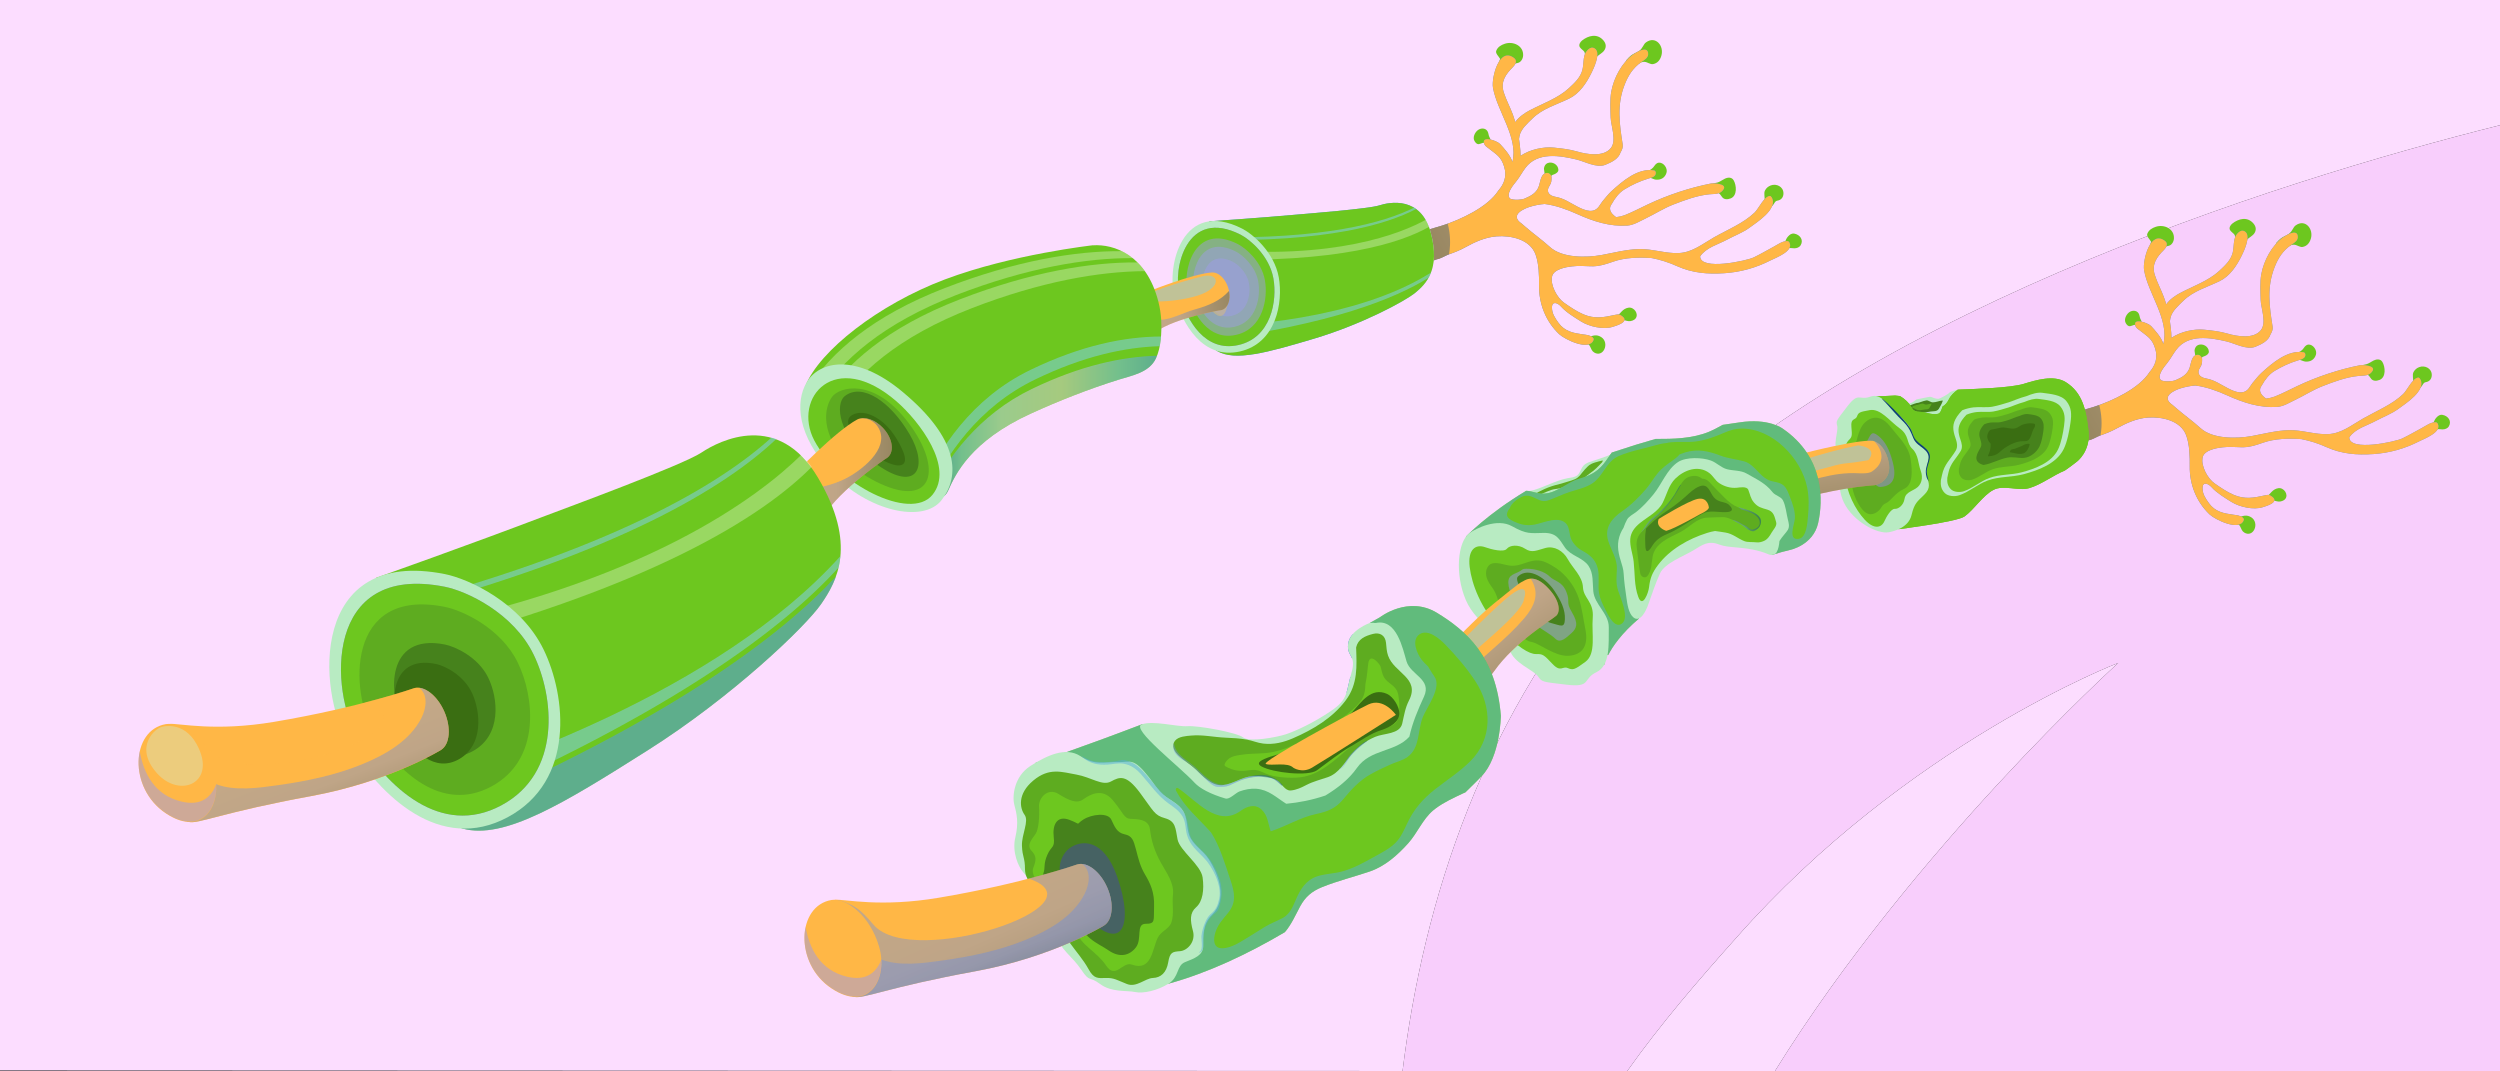 <?xml version="1.0" encoding="utf-8"?>
<!-- Generator: Adobe Illustrator 25.0.0, SVG Export Plug-In . SVG Version: 6.00 Build 0)  -->
<svg version="1.1" xmlns="http://www.w3.org/2000/svg" xmlns:xlink="http://www.w3.org/1999/xlink" x="0px" y="0px" width="350px"
	 height="150px" viewBox="0 0 350 150" enable-background="new 0 0 350 150" xml:space="preserve">
<rect x="0" y="0" width="350" height="150" fill="#333333" stroke="none"/>
<g id="Layer_3">
	<g>
		<path fill="#FCDDFF" d="M164.344,149.923H160.4l35.959,0.015c2.897-23.487,11.112-50.307,31.386-72.588
			C257.508,44.629,318.344,25.456,350,17.528V0H0v149.857l113.812,0.046l46.589,0.019"/>
		<path fill="#FCDDFF" d="M296.556,92.806c0,0-29.56,11.342-53.53,38.543c-5.279,5.907-10.533,11.997-15.217,18.601l20.675,0.008
			C267.858,118.761,296.556,92.806,296.556,92.806z"/>
		<path fill="#F8CEFC" d="M227.745,77.349c-20.273,22.281-28.489,49.101-31.386,72.588L227.772,150
			c0.012-0.017,0.025-0.033,0.037-0.05c4.684-6.604,9.938-12.694,15.217-18.601c23.971-27.201,53.53-38.543,53.53-38.543
			s-28.698,25.956-48.073,57.153c-0.009,0.014-0.018,0.028-0.026,0.041H350V17.528C318.344,25.456,257.508,44.629,227.745,77.349z"
			/>
	</g>
</g>
<g id="Layer_2">
	<g>
		<g>
			<g>
				<g>
					<path fill="#6DC71F" d="M301.815,31.75c-0.529,0.175-0.984,0.443-1.193,0.977c-0.141,0.361,0.33,0.755,0.538,1.116
						c-0.158,0.455-0.32,1.009-0.018,1.37c0.297,0.356,0.736,0.369,1.146,0.223c0.165-0.059,0.363-0.21,0.46-0.354
						c0.067-0.102,0.115-0.182,0.166-0.293c0.13-0.284,0.438-0.311,0.702-0.374c0.441-0.105,0.707-0.589,0.732-1.015
						C304.432,32.023,302.969,31.365,301.815,31.75z"/>
					<path fill="#6DC71F" d="M315.467,31.268c-0.848-0.978-2.078-0.659-2.946,0.034c-0.261,0.208-0.522,0.614-0.294,0.94
						c0.145,0.208,0.35,0.337,0.522,0.519c0.25,0.264,0.154,0.583,0.176,0.898c0.005,0.061,0.046,0.071,0.089,0.061
						c-0.019,0.271,0.036,0.543,0.326,0.587c0.444,0.066,0.777-0.183,1.023-0.531c0.342-0.486,1.012-0.677,1.298-1.198
						C315.92,32.108,315.811,31.664,315.467,31.268z"/>
					<path fill="#6DC71F" d="M321.399,31.551c-0.19,0.136-0.302,0.325-0.41,0.525c-0.309,0.566-0.609,0.754-1.187,1.015
						c-0.319,0.143-0.719,0.427-0.964,0.748c-0.111,0.083-0.193,0.186-0.205,0.319c-0.067,0.686,0.659,0.791,1.193,0.633
						c0.493-0.145,0.769-0.56,1.363-0.532c0.367,0.018,0.813,0.384,1.171,0.316c0.631-0.12,0.981-0.562,1.16-1.16
						C323.927,32.044,322.725,30.604,321.399,31.551z"/>
					<path fill="#6DC71F" d="M323.16,48.239c-0.247,0.019-0.482,0.251-0.608,0.451c-0.212,0.339-0.557,0.572-0.942,0.735
						c-0.367,0.056-0.719,0.079-1.043,0.282c-0.071,0.011-0.143,0.115-0.211,0.123c-0.059,0.007-0.163,0.25-0.064,0.25
						c0.024,0,0.047,0,0.071,0c-0.03,0-0.047,0.024-0.024,0.071c0.136,0.265,0.391,0.267,0.668,0.319
						c0.359,0.067,0.608-0.185,1.024-0.074c0.236,0.063,0.481,0.205,0.725,0.224c0.699,0.06,1.257-0.27,1.471-0.946
						C324.432,49.018,323.824,48.186,323.16,48.239z"/>
					<path fill="#6DC71F" d="M333.533,50.668c-0.271-0.452-0.824-0.401-1.226-0.197c-0.228,0.116-0.451,0.256-0.675,0.379
						c-0.115,0.064-0.232,0.107-0.349,0.144c-0.241,0.042-0.524,0.111-0.765,0.21c-0.022-0.015,0.131,0.005,0.092,0.035
						c-0.007,0.004,0.169,0.005,0.169,0.008v0.01c0,0.002-0.197,0.006-0.201,0.008c-0.004,0.001-0.103,0.003-0.106,0.005
						c0.004-0.008-0.04-0.016-0.034-0.023c-0.018,0.007-0.061,0.023-0.076,0.042c-0.332,0.183-0.509,0.445-0.157,0.811
						c0.161,0.168,0.362,0.172,0.577,0.158c0.513-0.031,0.854,0.263,1.109,0.674c0.279,0.453,0.8,0.435,1.251,0.256
						C334.08,52.817,333.941,51.35,333.533,50.668z"/>
					<path fill="#6DC71F" d="M338.697,51.394c-0.354,0.131-0.625,0.357-0.803,0.691c-0.225,0.419,0.031,1.009-0.089,1.448
						c-0.006,0.02-0.013,0.038-0.02,0.059c-0.049,0.135-0.137,0.256-0.3,0.347c-0.036,0.021-0.097,0.12-0.02,0.128
						c0.076,0.008,0.146-0.013,0.211-0.047c-0.014,0.113-0.014,0.225,0.009,0.334c0.082,0.373,0.749,0.144,0.953,0.067
						c0.174-0.066,0.31-0.233,0.421-0.374c0.079-0.102,0.135-0.223,0.21-0.329c0.163-0.23,0.324-0.193,0.528-0.26
						c0.445-0.147,0.662-0.535,0.652-0.992C340.43,51.563,339.482,51.102,338.697,51.394z"/>
					<path fill="#6DC71F" d="M307.742,48.3c-0.301,0.121-0.45,0.41-0.502,0.712c-0.02,0.128,0.078,0.543,0.105,0.85
						c-0.111,0.239-0.225,0.543-0.062,0.752c0.185,0.237,0.424,0.2,0.626,0.007c0.096-0.095,0.161-0.226,0.222-0.345
						c0.162-0.319,0.232-0.311,0.547-0.431c0.243-0.092,0.576-0.314,0.563-0.62C309.208,48.49,308.382,48.041,307.742,48.3z"/>
					<path fill="#6DC71F" d="M315.194,72.436c-0.32-0.204-0.602-0.283-0.978-0.237c-0.519,0.067-1.052,0.46-1.59,0.306
						c-0.175-0.05-0.488,0.301-0.286,0.369c0.069,0.025,0.139,0.025,0.208,0.035c-0.064,0.029-0.135,0.131-0.049,0.142
						c0.491,0.056,0.917,0.237,1.141,0.694c0.153,0.313,0.241,0.623,0.565,0.82c0.555,0.338,1.122,0.138,1.405-0.439
						C315.895,73.545,315.753,72.794,315.194,72.436z"/>
					<path fill="#6DC71F" d="M318.973,68.345c-0.382,0.054-0.708,0.258-0.97,0.538c-0.085,0.091-0.389,0.444-0.63,0.626
						c-0.013-0.067-0.107-0.084-0.182-0.032c-0.202,0.146-0.346,0.32-0.383,0.572c-0.051,0.36,0.661,0.101,0.754,0.086
						c0.29-0.047,0.485-0.158,0.791-0.062c0.212,0.067,0.387,0.116,0.61,0.144c0.324,0.039,0.778-0.108,0.981-0.372
						C320.431,69.214,319.732,68.233,318.973,68.345z"/>
					<path fill="#6DC71F" d="M341.96,58.083c-0.37-0.069-0.632,0.124-0.87,0.387c-0.105,0.115-0.226,0.276-0.278,0.424
						c-0.044,0.122-0.103,0.233-0.171,0.34c-0.112,0.075-0.211,0.164-0.294,0.268c-0.054,0.029-0.116,0.095-0.121,0.13
						c-0.002,0.02-0.006,0.039-0.007,0.059c0,0.003,0.002,0.003,0.002,0.005c-0.111,0.241-0.127,0.584,0.237,0.603
						c0.156,0.008,0.296-0.056,0.433-0.127c0.343-0.177,0.708-0.055,1.065-0.055c0.339-0.001,0.701-0.124,0.884-0.432
						C343.28,58.934,342.722,58.223,341.96,58.083z"/>
					<path fill="#6DC71F" d="M299.708,44.753c-0.175-0.278-0.134-0.614-0.307-0.888c-0.306-0.479-0.969-0.441-1.373-0.102
						c-0.393,0.33-0.707,1.004-0.409,1.494c0.132,0.218,0.323,0.458,0.609,0.408c0.178-0.031,0.339-0.114,0.512-0.164
						c0.168-0.048,0.313,0.002,0.468,0.028c0.005,0.006,0.002,0.012,0.01,0.017c0.075,0.047,0.132,0.065,0.22,0.074
						c0.124,0.011,0.242-0.102,0.297-0.199C299.857,45.201,299.842,44.964,299.708,44.753z"/>
					<g>
						<linearGradient id="SVGID_1_" gradientUnits="userSpaceOnUse" x1="371.949" y1="27.17" x2="220.82" y2="88.936">
							<stop  offset="0" style="stop-color:#6D93EA"/>
							<stop  offset="0.399" style="stop-color:#5F89E8"/>
							<stop  offset="0.806" style="stop-color:#1B55A7"/>
							<stop  offset="1" style="stop-color:#00408D"/>
						</linearGradient>
						<path fill="url(#SVGID_1_)" d="M341.287,59.329c-0.056-0.112-0.167-0.21-0.295-0.216c-0.675-0.031-1.308,0.467-1.879,0.772
							c-0.932,0.501-1.83,1.032-2.787,1.494c-0.94,0.455-7.412,1.882-7.427-0.144c0.867-1.254,2.454-1.624,3.736-2.319
							c1.039-0.564,2.189-0.972,3.146-1.682c0.942-0.699,3.946-2.573,3.052-4.16c-0.052-0.094-0.172-0.238-0.299-0.219
							c-0.81,0.121-1.514,1.755-2.096,2.313c-1.553,1.487-3.763,2.37-5.615,3.426c-1.579,0.9-2.994,2.091-4.884,2.181
							c-1.808,0.088-3.654-0.601-5.5-0.553c-1.746,0.046-3.46,0.497-5.17,0.817c-2.164,0.401-5.512,0.424-7.181-1.091
							c-1.109-1.003-2.312-1.851-3.437-2.828c-0.157-0.136-0.312-0.273-0.471-0.408c-1.857-1.244,0.461-2.14,1.062-2.33
							c0.64-0.203,1.38-0.357,2.094-0.409c1.577,0.194,3.147,0.783,4.512,1.4c2.232,1.006,4.506,1.761,6.968,1.593
							c0.866-0.06,1.705-0.595,2.467-0.958c1.33-0.633,2.533-1.43,3.92-1.964c1.611-0.62,3.241-1.238,4.967-1.41
							c0.82-0.079,1.512,0.039,1.977-0.696c0.512-0.806-1.483-0.861-1.7-0.816c-3.022,0.603-6.017,1.593-8.803,2.911
							c-1.066,0.504-2.116,1.061-3.214,1.495c-0.382,0.14-0.777,0.229-1.183,0.272c-0.876-0.617-1.071-1.236-0.582-1.858
							c0.432-0.796,1.017-1.557,1.785-2.018c1.009-0.608,2.105-1.118,3.231-1.458c0.481-0.147,1.128-0.269,1.069-0.864
							c-0.012-0.121-0.112-0.26-0.24-0.283c-2.218-0.382-4.404,1.509-5.92,2.896c-0.456,0.419-0.853,0.951-1.256,1.423
							c-0.134,0.177-0.262,0.36-0.381,0.547c-0.737,1.204-1.965,0.715-3.006,0.19c-1.055-0.534-1.9-1.183-3.091-1.389
							c-0.944-0.162-1.387-0.753-0.805-1.596c0.248-0.359,0.247-0.727,0.243-1.151c-0.001-0.216-0.276-0.538-0.501-0.561
							c-0.961-0.099-1.022,1.106-1.242,1.785c-0.316,0.965-1.098,1.386-1.973,1.757c-0.42,0.18-1.464,0.268-2.029,0.018
							c-0.629-0.59,0.38-1.822,0.852-2.402c0.48-0.591,0.828-1.281,1.29-1.888c1.679-2.21,4.719-1.69,7.032-1.145
							c1.159,0.272,2.832,1.232,4.044,0.738c0.932-0.38,1.812-0.829,2.103-1.723c0.221-0.36,0.347-0.743,0.299-1.05
							c-0.455-2.911-0.844-5.484,0.263-8.331c0.512-1.321,1.169-2.325,2.309-3.136c0.532-0.379,1.061-0.644,0.935-1.314
							c-0.179-0.946-1.661-0.022-1.988,0.202c-1.63,1.123-2.773,3.321-3.115,5.222c-0.192,1.075-0.115,2.449-0.085,3.547
							c0.033,1.162,0.85,3.188,0.052,4.236c-1.002,1.315-3.365,0.897-4.676,0.511c-1.047-0.31-2.147-0.433-3.234-0.544
							c-1.445-0.149-3.303,0.243-4.627,1.134c0.005-0.465-0.05-0.935-0.089-1.348c-0.032-0.323-0.077-0.653-0.128-0.982
							c0.02-0.125,0.036-0.253,0.063-0.391c0.199-1.013,1.106-1.758,1.803-2.449c1.392-1.378,3.332-1.918,5.06-2.748
							c1.489-0.717,2.433-2.179,3.137-3.605c0.3-0.606,1.234-2.587,0.565-3.26c-0.533-0.536-1.118,0.018-1.398,0.494
							c-0.346,0.589-0.271,1.644-0.423,2.296c-0.258,1.111-1.087,1.871-1.888,2.611c-1.524,1.41-3.683,2.15-5.495,3.108
							c-0.55,0.291-1.495,0.904-1.936,1.595c-0.103-0.356-0.217-0.705-0.344-1.044c-0.385-1.043-0.917-2.003-1.256-3.068
							c-0.482-1.501,0.282-2.539,1.274-3.517c0.317-0.312,0.631-0.867,0.185-1.227c-2.096-1.688-3.182,2.712-2.966,4.04
							c0.53,3.262,3.58,6.975,2.698,10.355c-0.273-0.958-1.167-1.905-1.707-2.499c-0.434-0.478-2.802-1.295-2.141,0.106
							c0.094,0.196,0.469,0.431,0.562,0.504c1.083,0.872,1.723,1.111,2.163,2.597c0.383,1.292-0.05,2.37-0.815,3.238
							c-1.447,2.295-5.263,4.056-7.786,4.861c-5.241,1.673-10.726,2.529-16.175,3.199c-3.046,0.374-6.109,0.795-9.182,0.837
							c-0.609,0.006-1.226,0.01-1.845,0.025c-0.423,0.064-0.824,0.127-1.199,0.184c1.223,1.631,2.321,3.669,2.863,5.755
							c12.938-1.245,21.394-4.026,24.748-5.308c0.413-0.051,1.041-0.398,1.389-0.562c0.163-0.071,0.246-0.109,0.246-0.109
							c0.807-0.272,1.594-0.586,2.349-1.005c1.349-0.746,2.797-1.403,4.355-1.517c1.941-0.142,4.628,0.4,5.389,2.524
							c0.459,1.279,0.502,2.937,0.483,4.296c-0.036,2.549,0.95,4.998,2.776,6.734c0.761,0.723,4.247,2.459,4.799,0.779
							c0.044-0.136-0.071-0.274-0.169-0.35c-0.375-0.289-0.813-0.319-1.275-0.381c-1.363-0.184-2.565-0.405-3.435-1.606
							c-0.475-0.658-0.904-1.282-0.906-2.121c-0.003-0.97,0.811-0.641,1.257-0.139c0.731,0.821,1.852,1.485,2.776,2.067
							c1.136,0.715,3.128,1.172,4.432,0.733c0.361-0.122,2.348-0.651,1.299-1.447c-0.375-0.284-0.473-0.322-1.012-0.202
							c-1.611,0.356-2.815,0.587-4.379-0.068c-0.928-0.388-1.88-1.045-2.704-1.621c-0.942-0.66-1.925-2.441-1.651-3.642
							c0.229-1.01,1.987-1.306,2.764-1.389c0.885-0.094,1.647-0.063,2.542-0.015c1.084,0.058,2.127-0.27,3.142-0.63
							c1.64-0.582,3.563-0.633,5.38-0.508c1.167,0.233,2.301,0.587,3.501,1.122c2.16,0.965,4.249,1.132,6.59,0.974
							c2.245-0.15,4.391-0.762,6.385-1.78C339.42,61.412,341.883,60.51,341.287,59.329z"/>
						<path fill="#FFB746" d="M341.287,59.329c-0.056-0.112-0.167-0.21-0.295-0.216c-0.675-0.031-1.308,0.467-1.879,0.772
							c-0.932,0.501-1.83,1.032-2.787,1.494c-0.94,0.455-7.412,1.882-7.427-0.144c0.867-1.254,2.454-1.624,3.736-2.319
							c1.039-0.564,2.189-0.972,3.146-1.682c0.942-0.699,3.946-2.573,3.052-4.16c-0.052-0.094-0.172-0.238-0.299-0.219
							c-0.81,0.121-1.514,1.755-2.096,2.313c-1.553,1.487-3.763,2.37-5.615,3.426c-1.579,0.9-2.994,2.091-4.884,2.181
							c-1.808,0.088-3.654-0.601-5.5-0.553c-1.746,0.046-3.46,0.497-5.17,0.817c-2.164,0.401-5.512,0.424-7.181-1.091
							c-1.109-1.003-2.312-1.851-3.437-2.828c-0.157-0.136-0.312-0.273-0.471-0.408c-1.857-1.244,0.461-2.14,1.062-2.33
							c0.64-0.203,1.38-0.357,2.094-0.409c1.577,0.194,3.147,0.783,4.512,1.4c2.232,1.006,4.506,1.761,6.968,1.593
							c0.866-0.06,1.705-0.595,2.467-0.958c1.33-0.633,2.533-1.43,3.92-1.964c1.611-0.62,3.241-1.238,4.967-1.41
							c0.82-0.079,1.512,0.039,1.977-0.696c0.512-0.806-1.483-0.861-1.7-0.816c-3.022,0.603-6.017,1.593-8.803,2.911
							c-1.066,0.504-2.116,1.061-3.214,1.495c-0.382,0.14-0.777,0.229-1.183,0.272c-0.876-0.617-1.071-1.236-0.582-1.858
							c0.432-0.796,1.017-1.557,1.785-2.018c1.009-0.608,2.105-1.118,3.231-1.458c0.481-0.147,1.128-0.269,1.069-0.864
							c-0.012-0.121-0.112-0.26-0.24-0.283c-2.218-0.382-4.404,1.509-5.92,2.896c-0.456,0.419-0.853,0.951-1.256,1.423
							c-0.134,0.177-0.262,0.36-0.381,0.547c-0.737,1.204-1.965,0.715-3.006,0.19c-1.055-0.534-1.9-1.183-3.091-1.389
							c-0.944-0.162-1.387-0.753-0.805-1.596c0.248-0.359,0.247-0.727,0.243-1.151c-0.001-0.216-0.276-0.538-0.501-0.561
							c-0.961-0.099-1.022,1.106-1.242,1.785c-0.316,0.965-1.098,1.386-1.973,1.757c-0.42,0.18-1.464,0.268-2.029,0.018
							c-0.629-0.59,0.38-1.822,0.852-2.402c0.48-0.591,0.828-1.281,1.29-1.888c1.679-2.21,4.719-1.69,7.032-1.145
							c1.159,0.272,2.832,1.232,4.044,0.738c0.932-0.38,1.812-0.829,2.103-1.723c0.221-0.36,0.347-0.743,0.299-1.05
							c-0.455-2.911-0.844-5.484,0.263-8.331c0.512-1.321,1.169-2.325,2.309-3.136c0.532-0.379,1.061-0.644,0.935-1.314
							c-0.179-0.946-1.661-0.022-1.988,0.202c-1.63,1.123-2.773,3.321-3.115,5.222c-0.192,1.075-0.115,2.449-0.085,3.547
							c0.033,1.162,0.85,3.188,0.052,4.236c-1.002,1.315-3.365,0.897-4.676,0.511c-1.047-0.31-2.147-0.433-3.234-0.544
							c-1.445-0.149-3.303,0.243-4.627,1.134c0.005-0.465-0.05-0.935-0.089-1.348c-0.032-0.323-0.077-0.653-0.128-0.982
							c0.02-0.125,0.036-0.253,0.063-0.391c0.199-1.013,1.106-1.758,1.803-2.449c1.392-1.378,3.332-1.918,5.06-2.748
							c1.489-0.717,2.433-2.179,3.137-3.605c0.3-0.606,1.234-2.587,0.565-3.26c-0.533-0.536-1.118,0.018-1.398,0.494
							c-0.346,0.589-0.271,1.644-0.423,2.296c-0.258,1.111-1.087,1.871-1.888,2.611c-1.524,1.41-3.683,2.15-5.495,3.108
							c-0.55,0.291-1.495,0.904-1.936,1.595c-0.103-0.356-0.217-0.705-0.344-1.044c-0.385-1.043-0.917-2.003-1.256-3.068
							c-0.482-1.501,0.282-2.539,1.274-3.517c0.317-0.312,0.631-0.867,0.185-1.227c-2.096-1.688-3.182,2.712-2.966,4.04
							c0.53,3.262,3.58,6.975,2.698,10.355c-0.273-0.958-1.167-1.905-1.707-2.499c-0.434-0.478-2.802-1.295-2.141,0.106
							c0.094,0.196,0.469,0.431,0.562,0.504c1.083,0.872,1.723,1.111,2.163,2.597c0.383,1.292-0.05,2.37-0.815,3.238
							c-1.447,2.295-5.263,4.056-7.786,4.861c-5.241,1.673-10.726,2.529-16.175,3.199c-3.046,0.374-6.109,0.795-9.182,0.837
							c-0.609,0.006-1.226,0.01-1.845,0.025c-0.423,0.064-0.824,0.127-1.199,0.184c1.223,1.631,2.321,3.669,2.863,5.755
							c12.938-1.245,21.394-4.026,24.748-5.308c0.413-0.051,1.041-0.398,1.389-0.562c0.163-0.071,0.246-0.109,0.246-0.109
							c0.807-0.272,1.594-0.586,2.349-1.005c1.349-0.746,2.797-1.403,4.355-1.517c1.941-0.142,4.628,0.4,5.389,2.524
							c0.459,1.279,0.502,2.937,0.483,4.296c-0.036,2.549,0.95,4.998,2.776,6.734c0.761,0.723,4.247,2.459,4.799,0.779
							c0.044-0.136-0.071-0.274-0.169-0.35c-0.375-0.289-0.813-0.319-1.275-0.381c-1.363-0.184-2.565-0.405-3.435-1.606
							c-0.475-0.658-0.904-1.282-0.906-2.121c-0.003-0.97,0.811-0.641,1.257-0.139c0.731,0.821,1.852,1.485,2.776,2.067
							c1.136,0.715,3.128,1.172,4.432,0.733c0.361-0.122,2.348-0.651,1.299-1.447c-0.375-0.284-0.473-0.322-1.012-0.202
							c-1.611,0.356-2.815,0.587-4.379-0.068c-0.928-0.388-1.88-1.045-2.704-1.621c-0.942-0.66-1.925-2.441-1.651-3.642
							c0.229-1.01,1.987-1.306,2.764-1.389c0.885-0.094,1.647-0.063,2.542-0.015c1.084,0.058,2.127-0.27,3.142-0.63
							c1.64-0.582,3.563-0.633,5.38-0.508c1.167,0.233,2.301,0.587,3.501,1.122c2.16,0.965,4.249,1.132,6.59,0.974
							c2.245-0.15,4.391-0.762,6.385-1.78C339.42,61.412,341.883,60.51,341.287,59.329z"/>
						<linearGradient id="SVGID_2_" gradientUnits="userSpaceOnUse" x1="318.764" y1="39.487" x2="289.732" y2="55.415">
							<stop  offset="0" style="stop-color:#6D93EA"/>
							<stop  offset="0.399" style="stop-color:#5F89E8"/>
							<stop  offset="0.806" style="stop-color:#1B55A7"/>
							<stop  offset="1" style="stop-color:#00408D"/>
						</linearGradient>
						<path opacity="0.4" fill="url(#SVGID_2_)" d="M294.093,60.811c0.22-1.289,0.162-2.76-0.2-4.11
							c-0.26,0.093-0.514,0.182-0.754,0.259c-5.241,1.673-10.726,2.529-16.175,3.199c-3.046,0.374-6.109,0.795-9.182,0.837
							c-0.609,0.006-1.226,0.01-1.845,0.025c-0.423,0.064-0.824,0.127-1.199,0.184c1.223,1.631,2.321,3.669,2.863,5.755
							c12.938-1.245,21.394-4.026,24.748-5.308c0.413-0.051,1.041-0.398,1.389-0.562c0.163-0.071,0.246-0.109,0.246-0.109
							c0.038-0.013,0.075-0.027,0.113-0.04C294.097,60.898,294.085,60.858,294.093,60.811z"/>
					</g>
				</g>
				<g>
					<g>
						<path fill="#B8EBC2" d="M268.302,55.916c0,0-0.862,0.775-1.142,0.482c-0.279-0.292-1.163-0.951-1.163-0.951
							s-0.357,1.359,0,1.74c0.356,0.382,1.626,1.406,1.837,1.295c0.212-0.11,1.949,0.387,2.077,0.583
							c0.128,0.196,2.414-1.328,2.414-1.328s1.144-0.674,1.271-1.037c0.127-0.361,0.635-1.274,0.635-1.274l-0.135-0.879
							c0,0-1.052,0.244-1.178,0.425c-0.127,0.181-1.313,0.86-1.567,0.86c-0.255,0-0.594-0.086-0.847-0.212
							c-0.255-0.127-0.509-0.043-0.721,0C269.571,55.661,268.302,55.916,268.302,55.916z"/>
						<path fill="#46821C" d="M271.92,56.074c-0.456,0.047-0.861,0.252-1.325,0.256c-0.323,0.003-0.591-0.3-0.893-0.277
							c-0.129,0.009-0.626,0.156-1.082,0.326c-0.41,0.032-0.845,0.242-1.211,0.363c-0.085,0.03-0.382,0.323-0.198,0.381
							c0.592,0.185,0.999,0.645,1.647,0.671c0.641,0.026,1.274-0.215,1.921-0.223c0.238-0.002,0.523-0.108,0.65-0.325
							c0.195-0.331,0.409-0.698,0.535-1.057C271.983,56.136,271.996,56.065,271.92,56.074z"/>
						<path fill="#5EAC20" d="M270.383,56.505c-0.259,0.026-0.487,0.135-0.75,0.138c-0.184,0-0.335-0.161-0.507-0.148
							c-0.074,0.005-0.355,0.082-0.614,0.173c-0.233,0.018-0.48,0.129-0.686,0.195c-0.048,0.015-0.217,0.172-0.113,0.204
							c0.335,0.099,0.565,0.345,0.933,0.358c0.363,0.014,0.722-0.115,1.089-0.119c0.135-0.002,0.297-0.058,0.369-0.173
							c0.11-0.176,0.232-0.373,0.304-0.564C270.419,56.54,270.426,56.5,270.383,56.505z"/>
					</g>
					<g>
						<path fill="#6DC71F" d="M292.393,60.345c-0.313-2.86-0.806-5.361-3.18-6.844c-1.679-1.05-4.158-0.294-5.887,0.237
							c-1.837,0.564-6.703,0.713-9.23,0.809c-0.489,0.369-0.949,0.751-1.247,1.35c-0.236,0.477-0.505,0.801-0.901,1.023
							c-0.147,0.531-0.332,0.957-0.636,1.018c-0.799,0.158-1.437-0.15-2.213-0.255c-0.559-0.075-1.062,0.063-1.407-0.533
							c-0.473-0.809-1.033-1.32-1.696-1.703c-0.226-0.025-0.452-0.057-0.681-0.074c-1.366,0.089-2.35,0.121-2.704,0.07l-1.41,1.251
							l4.009,16.818l0.607,0.573c0,0,8.156-1.017,9.217-1.78c1.346-0.968,2.565-2.941,4.035-3.711
							c1.471-0.771,3.459,0.205,5.031-0.257c1.692-0.497,3.345-1.796,4.975-2.459c0.577-0.396,1.141-0.809,1.682-1.242
							C290.759,64.635,292.706,63.205,292.393,60.345z"/>
						<path fill="#6DC71F" d="M292.393,60.345c-0.313-2.86-0.806-5.361-3.18-6.844c-1.679-1.05-4.158-0.294-5.887,0.237
							c-1.837,0.564-6.703,0.713-9.23,0.809c-0.489,0.369-0.949,0.751-1.247,1.35c-0.236,0.477-0.505,0.801-0.901,1.023
							c-0.147,0.531-0.332,0.957-0.636,1.018c-0.799,0.158-1.437-0.15-2.213-0.255c-0.559-0.075-1.062,0.063-1.407-0.533
							c-0.473-0.809-1.033-1.32-1.696-1.703c-0.226-0.025-0.452-0.057-0.681-0.074c-1.366,0.089-2.35,0.121-2.704,0.07l-1.41,1.251
							l4.009,16.818l0.607,0.573c0,0,8.156-1.017,9.217-1.78c1.346-0.968,2.565-2.941,4.035-3.711
							c1.471-0.771,3.459,0.205,5.031-0.257c1.692-0.497,3.345-1.796,4.975-2.459c0.577-0.396,1.141-0.809,1.682-1.242
							C290.759,64.635,292.706,63.205,292.393,60.345z M279.12,56.221c-2.413,0.376-5.235-0.118-6.235,2.709
							c-0.014,0.038-0.035,0.068-0.06,0.091c-0.042,0.196-0.056,0.393-0.032,0.594c0.122,1.022,0.469,1.855,0.166,2.87
							c-0.237,0.792-0.804,1.635-1.262,2.322c-0.14,0.211-0.389,0.525-0.685,0.444c-0.39-0.108-0.25-0.78-0.237-1.026
							c0.047-1.03-0.208-1.6-1.052-2.223c-0.074-0.054-0.152-0.11-0.228-0.168c-0.422-0.248-0.857-0.48-1.108-0.955
							c-0.18-0.338-0.152-0.665-0.271-0.996c-0.12-0.183-0.244-0.367-0.369-0.549c-0.33-0.375-0.671-0.733-1.059-1.054
							c-0.215-0.178-2.903-2.17-1.505-2.556c0.548-0.15,1.042,0.302,1.344,0.693c0.711,0.922,1.369,2.172,2.621,2.369
							c0.708,0.112,1.852,0.268,2.411-0.319c0.35-0.368,0.599-0.799,0.9-1.204c0.153-0.205,0.306-0.407,0.483-0.573
							c0.399-0.632,0.776-1.285,1.528-1.534c1.641-0.541,3.32-0.277,5.01-0.426c1.946-0.172,3.739-0.804,5.646-1.143
							c1.306-0.233,2.629-0.324,3.762,0.477c0.173,0.122,0.124,0.416-0.113,0.415c-1.842-0.009-3.478-0.19-5.287,0.391
							C282.036,55.339,280.634,55.986,279.12,56.221z M290.259,64.343c-1.336,0.958-2.877,1.819-4.31,2.629
							c-0.523,0.297-1.047,0.527-1.579,0.665c-0.961,0.442-2.284,0.459-3.22,0.017c-0.163-0.076-0.125-0.298,0-0.385
							c0.782-0.542,1.611-0.342,2.505-0.416c1.365-0.114,2.564-0.878,3.668-1.629c2.23-1.516,2.581-3.777,3.432-6.151
							c0.047-0.133,0.196-0.213,0.327-0.134c0.742,0.449,0.657,1.597,0.698,2.348C291.848,62.554,291.293,63.602,290.259,64.343z"/>
						<g>
							<g>
								<g>
									<g>
										<path fill="#B8EBC2" d="M264.417,74.517c0.894-0.16,2.786-0.705,3.197-2.404c0.409-1.698,0.797-1.881,1.78-2.849
											c0.978-0.965,0.63-1.62,0.372-2.603c-0.259-0.986,0.45-2.623,0.321-3.222c-0.128-0.601-2.065-1.493-2.242-2.38
											c-0.173-0.889-0.748-1.874-2.157-3.052c-1.407-1.177-2.258-3.053-3.845-2.473c-1.589,0.583-1.604-0.743-3.213,1.354
											c-1.606,2.096-1.596,2.021-1.416,2.75c0.183,0.73-0.704,2.735,0.077,3.948c0.781,1.213-0.445,4.154,0.871,6.81
											C259.483,73.054,262.857,74.796,264.417,74.517z"/>
									</g>
									<g>
										<path fill="#6DC71F" d="M263.816,72.971c0.277-0.629,0.936-1.766,1.458-1.73c0.522,0.035,1.222-0.533,1.354-1.367
											c0.13-0.834,0.728-0.978,1.563-1.471c0.828-0.491,1.08-1.514,0.713-2.484c-0.365-0.969-0.312-2.272-1.186-3.093
											c-0.874-0.82-0.357-1.836-1.777-2.869c-1.42-1.032-2.675-2.797-4.163-2.542c-1.491,0.257-1.594,0.347-1.806,0.897
											c-0.21,0.547-0.897,0.178-0.778,1.444c0.115,1.269,0.106,1.412-0.401,1.902c-0.507,0.493-0.823,1.934-0.547,4.65
											c0.273,2.711,1.507,5.03,2.8,6.434C262.341,74.148,263.398,73.925,263.816,72.971z"/>
									</g>
									<g>
										<path fill="#5EAC20" d="M262.635,71.774c-0.554,0.318-1.221,0.401-1.953-0.498c-0.736-0.899-1.588-2.694-1.405-4.317
											c0.183-1.623-0.345-3.221,0.165-3.9c0.509-0.675,0.552-2.915,1.667-3.927c1.119-1.013,2.392-0.871,3.557,0.622
											c1.167,1.49,2.543,2.709,2.816,4.497c0.276,1.789,0.317,3.648-0.922,4.196c-1.239,0.546-1.89,1.757-2.553,2.011
											C263.346,70.713,263.482,71.291,262.635,71.774z"/>
									</g>
									<g>
										<path opacity="0.5" fill="#9F83E8" d="M263.267,68.176c-0.871,0.062-1.758-1.831-1.646-3.137
											c0.116-1.308-1.022-1.862-0.359-3.036c0.664-1.173,0.691-1.78,1.689-0.993c1.002,0.789,1.559,1.928,2.009,3.601
											C265.412,66.28,265.47,68.024,263.267,68.176z"/>
									</g>
								</g>
							</g>
						</g>
					</g>
					<path fill="#B8EBC2" d="M289.287,56.15c-0.74-0.917-2.281-0.994-3.344-1.155c-0.687-0.103-1.479,0.152-2.234,0.465
						c-0.978,0.246-1.997,0.721-2.469,0.859c-0.782,0.232-1.516,0.473-2.325,0.621c-0.803,0.146-1.783-0.003-2.614,0.09
						c-0.5,0.059-1.073,0.189-1.591,0.409c-0.258,0.271-0.506,0.549-0.712,0.856c-0.729,1.083-0.622,1.884-0.241,2.999
						c0.204,0.593,0.387,1.222,0.036,1.808c-0.748,1.245-1.599,1.88-1.909,3.395c-0.05,0.247-0.106,0.496-0.162,0.742
						c-0.06,0.636,0.016,1.243,0.536,1.778c0.478,0.49,1.444,0.526,2.042,0.319c1.398-0.48,2.549-1.539,3.955-2.058
						c1.617-0.598,3.395-0.445,5.048-0.887c2.073-0.554,4.61-1.477,5.618-3.529c0.501-1.02,0.792-2.582,0.948-3.696
						C290.029,58.016,290.04,57.081,289.287,56.15z"/>
					<path fill="#6DC71F" d="M288.448,56.893c-0.669-0.826-2.056-0.896-3.016-1.04c-0.617-0.093-1.33,0.137-2.01,0.418
						c-0.881,0.223-1.797,0.65-2.225,0.774c-0.704,0.209-1.365,0.427-2.095,0.559c-0.723,0.133-1.604-0.002-2.354,0.083
						c-0.451,0.051-0.965,0.169-1.433,0.368c-0.232,0.243-0.456,0.494-0.642,0.769c-0.655,0.977-0.56,1.699-0.216,2.703
						c0.182,0.534,0.348,1.1,0.032,1.627c-0.673,1.122-1.439,1.694-1.72,3.058c-0.045,0.223-0.095,0.446-0.145,0.669
						c-0.052,0.573,0.014,1.119,0.483,1.601c0.429,0.441,1.3,0.474,1.84,0.288c1.258-0.432,2.296-1.386,3.562-1.854
						c1.457-0.539,3.058-0.4,4.546-0.799c1.867-0.498,4.153-1.33,5.061-3.178c0.452-0.918,0.713-2.325,0.853-3.329
						C289.116,58.573,289.125,57.732,288.448,56.893z"/>
					<path fill="#5EAC20" d="M286.94,57.846c-0.536-0.649-1.652-0.706-2.422-0.82c-0.497-0.074-1.07,0.105-1.616,0.325
						c-0.708,0.172-1.444,0.508-1.785,0.605c-0.565,0.16-1.096,0.331-1.681,0.435c-0.579,0.102-1.289-0.005-1.891,0.061
						c-0.361,0.04-0.776,0.132-1.15,0.287c-0.186,0.191-0.366,0.387-0.514,0.604c-0.526,0.765-0.448,1.332-0.17,2.12
						c0.147,0.419,0.28,0.863,0.028,1.277c-0.539,0.879-1.153,1.328-1.376,2.397c-0.037,0.174-0.075,0.351-0.117,0.525
						c-0.041,0.449,0.014,0.878,0.391,1.258c0.346,0.346,1.045,0.373,1.478,0.228c1.011-0.338,1.843-1.085,2.858-1.451
						c1.17-0.421,2.455-0.311,3.651-0.62c1.499-0.389,3.334-1.038,4.061-2.488c0.36-0.72,0.569-1.824,0.68-2.611
						C287.479,59.166,287.485,58.505,286.94,57.846z"/>
					<path fill="#46821C" d="M285.759,58.627c-0.402-0.525-1.242-0.566-1.824-0.656c-0.375-0.057-0.808,0.091-1.22,0.27
						c-0.536,0.144-1.092,0.418-1.351,0.498c-0.427,0.134-0.829,0.274-1.271,0.361c-0.438,0.086-0.973,0.002-1.426,0.057
						c-0.274,0.034-0.587,0.109-0.87,0.238c-0.142,0.155-0.278,0.316-0.391,0.491c-0.401,0.623-0.344,1.082-0.139,1.72
						c0.111,0.338,0.209,0.698,0.017,1.034c-0.489,0.85-1.139,1.912,0.206,2.393c0.067,0.025,0.136,0.041,0.204,0.063
						c1.132-0.177,2.151-0.796,3.316-1.026c0.799-0.158,1.548,0.088,2.335,0.035c0.909-0.06,1.821-0.827,2.2-1.634
						c0.276-0.584,0.438-1.479,0.524-2.119C286.159,59.692,286.167,59.158,285.759,58.627z"/>
					<path fill="#3A6E12" d="M284.9,59.432c-0.009-0.054-0.015-0.079-0.069-0.097c-0.548-0.176-1.588-0.022-2.055,0.316
						c-0.874,0.629-1.363,0.256-2.248,0.197c-0.353-0.023-0.732,0.083-1.105,0.174c-0.097,0.007-0.189,0.025-0.276,0.057
						c-0.092,0.019-0.185,0.038-0.274,0.047c-0.446,0.046-0.623,0.585-0.661,0.942c-0.027,0.251,0.182,0.729,0.35,0.902
						c0.051,0.052,0.093,0.1,0.129,0.144c0.019,0.553-0.047,0.996-0.343,1.625c-0.014,0.03-0.044,0.146,0.026,0.144
						c0.625-0.023,1.175-0.194,1.639-0.641c0.677-0.655,2.132-1.512,3.198-1.476c0.49,0.018,0.71,0.012,0.987-0.442
						c0.231-0.377,0.273-0.84,0.49-1.235C284.838,59.818,284.946,59.72,284.9,59.432z"/>
					<path fill="#3A6E12" d="M284.098,62.152c-0.371-0.091-0.681,0.09-0.997,0.26c-0.483,0.172-0.953,0.459-1.452,0.5
						c-0.12,0.009-0.391,0.391-0.216,0.413c0.631,0.076,1.186,0.36,1.835,0.161c0.439-0.135,0.804-0.797,0.876-1.215
						C284.153,62.222,284.156,62.167,284.098,62.152z"/>
					<path fill="#0C4076" d="M269.957,64.458c-0.104,0.457-0.291,0.891-0.336,1.363c-0.037,0.377,0.033,0.694,0.108,1.009
						c0.088,0.189,0.178,0.376,0.274,0.561c-0.049-0.453-0.255-0.849-0.257-1.341c-0.005-0.713,0.378-1.324,0.436-2.016
						c0.105-1.279-1.57-1.717-2.15-2.722c-0.251-0.438-0.322-0.939-0.603-1.366c-0.291-0.443-0.616-0.827-0.97-1.219
						c-0.881-0.97-1.893-2.064-2.91-2.889c-0.014-0.011-0.048,0.03-0.034,0.044c0.779,0.792,1.486,1.657,2.257,2.46
						c0.474,0.495,0.999,0.931,1.38,1.512c0.339,0.517,0.514,1.017,0.757,1.58C268.448,62.686,270.333,62.829,269.957,64.458z"/>
				</g>
			</g>
			<g>
				<path fill="#FFB746" d="M215.023,80.392c0,0,20.55-12.921,38.006-17.066c0,0,6.956-1.778,9.119-1.615
					c0,0,1.608,0.198,2.233,2.835c0.623,2.638-1.514,3.343-1.985,3.39c-0.47,0.047-10.835,0.495-25.841,7.679
					c-13.763,6.589-18.378,9.914-18.378,9.914L215.023,80.392z"/>
				
					<linearGradient id="SVGID_3_" gradientUnits="userSpaceOnUse" x1="227.525" y1="62.5" x2="231.931" y2="79.616" gradientTransform="matrix(0.993 0.117 -0.117 0.993 19.977 -31.066)">
					<stop  offset="0" style="stop-color:#6D93EA"/>
					<stop  offset="0.399" style="stop-color:#5F89E8"/>
					<stop  offset="0.806" style="stop-color:#1B55A7"/>
					<stop  offset="1" style="stop-color:#00408D"/>
				</linearGradient>
				<path opacity="0.4" fill="url(#SVGID_3_)" d="M264.381,64.546c-0.462-1.951-1.462-2.566-1.951-2.754
					c1.173,1.318,1.547,2.948-0.364,4.225c-0.444,0.297-1.443,0.265-1.939,0.237c-1.744-0.096-3.429,0.17-5.127,0.589
					c-3.178,0.785-6.353,1.556-9.46,2.598c-6.472,2.167-12.677,4.969-18.462,8.6c-3.062,1.92-6.565,3.896-9.699,6.189l0.798,1.3
					c0,0,4.615-3.325,18.378-9.914c15.006-7.184,25.371-7.632,25.841-7.679C262.866,67.889,265.004,67.184,264.381,64.546z"/>
				<path opacity="0.5" fill="#82CEE8" d="M234.596,70.795c0,0,16.643-6.746,25.548-8.439c0,0,2.895,0.224,1.439,2.061
					c0,0-1.678,0.323-3.432,0.485c-1.753,0.164-15.307,4.344-21.408,6.602C230.643,73.764,233.03,71.417,234.596,70.795z"/>
			</g>
			<g>
				<path fill="#B8EBC2" d="M225.729,65.338c0,0-0.074-1.842-0.074-1.851c0.009,0.242-2.921,1.098-3.215,1.226
					c-0.388,0.168-0.665,0.307-0.901,0.672c-0.247,0.377-0.354,0.851-0.711,1.148c-0.385,0.319-0.907,0.33-1.376,0.418
					c-1.664,0.315-3.168,1.218-4.795,1.675c-0.347,0.097-0.637,0.127-0.995,0.087c-0.561-0.064,0.977,1.796,1.904,2.082
					c0.927,0.287,3.022,0.107,3.838-0.114c0.816-0.223,6.662-5.342,6.662-5.342H225.729z"/>
				<path fill="#5EAC20" d="M224.317,64.472c-0.595,0.164-1.522,0.328-1.982,0.781c-0.299,0.294-0.588,0.589-0.839,0.925
					c-0.463,0.619-0.723,0.844-1.463,1.084c-0.618,0.201-1.251,0.374-1.877,0.559c-1.26,0.274-2.579,0.884-3.58,1.523
					c-0.052,0.034-0.237,0.336-0.071,0.29c0.926-0.261,1.769-0.725,2.674-1.042c0.465-0.163,0.967-0.127,1.437-0.303
					c0.089-0.034,0.177-0.062,0.265-0.091c0.699-0.134,1.426-0.353,1.977-0.612c0.331-0.156,0.576-0.342,0.781-0.557
					c0.353-0.286,0.693-0.598,1.043-0.832c0.636-0.424,1.079-0.929,1.6-1.463C224.314,64.701,224.479,64.427,224.317,64.472z"/>
				<g>
					<path fill="#6DC71F" d="M249.613,60.03c0,0-1.978-1.555-6.168-0.882c-0.757,0.122-1.493,0.223-2.257,0.33
						c-0.683,0.371-1.337,0.726-1.936,0.973c-2.329,0.956-4.953,1.01-7.479,1.003c-1.735,0.489-3.746,1.107-6.129,1.905
						c-0.383,0.511-0.725,1.096-1.209,1.673c-0.952,1.135-1.956,1.586-3.359,1.987c-1.609,0.458-3.031,1.929-4.716,2.07
						c-0.817,0.069-1.354-0.136-2.135-0.309c-0.193-0.043-0.379-0.059-0.562-0.065c-5.486,3.292-8.401,6.389-8.401,6.389
						s2.77,4.211,2.572,4.612c-0.197,0.402,14.143,14.555,14.143,14.555l2.633-1.246c0,0,0.009-0.039,0.029-0.108
						c-0.393-0.387-0.243-1.234,0.468-1.221c0.016,0,0.031-0.002,0.047-0.002c0.607-1.175,1.847-3.02,4.306-5.096
						c0.207-2.665-0.332-5.711-0.526-7.382c-0.543-4.729,11.211-10.139,14.416-8.42c1.514,0.811,3.299,0.327,3.889,2.041
						c0.549,1.593,0.568,3.25,0.82,4.861c0.963-0.3,1.859-0.554,2.558-0.708c0,0,3.225-0.656,3.923-3.757
						C255.237,70.13,255.453,64.061,249.613,60.03z"/>
					<path opacity="0.5" fill="#56B0DA" d="M249.613,60.03c0,0-1.978-1.555-6.168-0.882c-0.757,0.122-1.493,0.223-2.257,0.33
						c-0.683,0.371-1.337,0.726-1.936,0.973c-2.329,0.956-4.953,1.01-7.479,1.003c-1.735,0.489-3.746,1.107-6.129,1.905
						c-0.383,0.511-0.725,1.096-1.209,1.673c-0.952,1.135-1.956,1.586-3.359,1.987c-1.609,0.458-3.031,1.929-4.716,2.07
						c-0.817,0.069-1.354-0.136-2.135-0.309c-0.193-0.043-0.379-0.059-0.562-0.065c-5.486,3.292-8.401,6.389-8.401,6.389
						s2.77,4.211,2.572,4.612c-0.197,0.402,14.143,14.555,14.143,14.555l2.633-1.246c0,0,0.009-0.039,0.029-0.108
						c-0.393-0.387-0.243-1.234,0.468-1.221c0.016,0,0.031-0.002,0.047-0.002c0.607-1.175,1.847-3.02,4.306-5.096
						c0.207-2.665-0.332-5.711-0.526-7.382c-0.543-4.729,11.211-10.139,14.416-8.42c1.514,0.811,3.299,0.327,3.889,2.041
						c0.549,1.593,0.568,3.25,0.82,4.861c0.963-0.3,1.859-0.554,2.558-0.708c0,0,3.225-0.656,3.923-3.757
						C255.237,70.13,255.453,64.061,249.613,60.03z M253.112,72.343c-0.076,0.795-0.176,2.892-1.264,3.089
						c-1.578,0.284-0.649-1.997-0.572-2.769c0.099-1.005-0.317-2.137-0.675-3.064c-0.204-0.53-0.448-1.247-0.898-1.635
						c-0.597-0.52-1.416-0.451-2.102-0.755c-1.349-0.601-1.969-2.211-3.425-2.618c-1.105-0.309-2.215-0.388-3.3-0.801
						c-1.651-0.628-3.192-0.99-4.95-0.453c-0.26,0.081-0.514,0.171-0.764,0.266c-0.318,0.387-0.801,0.733-1.004,0.875
						c-0.759,0.531-1.503,1.063-2.095,1.786c-0.567,0.694-1.016,1.493-1.598,2.173c-1.016,1.188-2.095,2.258-3.383,3.148
						c-1.446,0.998-2.517,2.31-1.918,4.185c0.4,1.248,1.248,2.491,1.202,3.848c-0.036,1.122-0.173,1.961,0.162,3.046
						c0.29,0.938,1.594,3.696,0.61,4.582c-1.044,0.938-2.049-1.209-2.393-1.905c-0.361-0.73-0.734-1.465-0.875-2.272
						c-0.197-1.149,0.101-2.361-0.186-3.497c-0.256-1.014-0.856-1.696-1.75-2.23c-0.416-0.247-0.894-0.48-1.235-0.834
						c-0.321-0.335-0.628-0.712-0.784-1.157c-0.198-0.564-0.193-1.4-0.539-1.891c-0.972-1.375-3.235-0.261-4.494-0.027
						c-0.932,0.173-1.691,0.097-2.57-0.267c-0.447-0.184-1.445-0.572-1.336-1.228c0.05-0.306,0.195-0.562,0.39-0.781
						c0.215-0.709,1.123-1.357,1.685-1.607c0.443-0.196,0.826-0.211,1.293-0.056c0.924,0.31,1.405,0.928,2.521,0.524
						c1.016-0.37,1.968-0.855,3.002-1.181c1.026-0.322,2.217-0.584,3.114-1.199c1.461-1.004,1.901-2.994,3.562-3.75
						c1.552-0.706,3.341-1.01,4.98-1.484c0.555-0.159,1.168-0.326,1.772-0.373c0.21-0.051,0.422-0.092,0.64-0.114
						c1.159-0.115,2.324,0.039,3.482-0.11c1.421-0.182,2.703-0.671,4.01-1.238c0.737-0.319,1.521-0.557,2.332-0.569
						c4.373-0.06,8.42,4.134,9.249,8.26C253.275,69.591,253.243,71.004,253.112,72.343z"/>
					<g>
						<g>
							<g>
								<g>
									<g>
										<g>
											<path fill="#B8EBC2" d="M205.708,74.648c0.938-0.682,3.889-2.146,5.966-0.982c2.081,1.167,2.607,0.971,4.438,0.944
												c1.831-0.028,2.191,0.888,2.967,2.025c0.815,1.193,2.51,1.411,3.305,2.574c0.726,1.063,0.558,2.36,0.676,3.574
												c0.184,1.887,2.191,3.122,2.17,5.039c-0.028,2.378,0.229,5.347-1.738,6.29c-1.97,0.944-0.642,2.163-4.163,1.748
												c-3.523-0.417-3.439-0.361-4.022-1.194c-0.582-0.833-3.389-1.835-3.94-3.664c-0.555-1.829-4.606-3.37-6.157-7.01
												C203.658,80.353,204.074,75.841,205.708,74.648z"/>
										</g>
										<g>
											<path fill="#6DC71F" d="M207.93,76.612c0.878,0.316,2.602,0.739,3.022,0.223c0.42-0.519,1.603-0.649,2.565-0.011
												c0.961,0.637,1.628,0.216,2.848-0.109c1.22-0.325,2.477,0.374,3.142,1.597c0.666,1.222,2.035,2.358,2.11,3.918
												c0.072,1.556,1.553,2.001,1.367,4.257c-0.184,2.256,0.518,5.028-1.035,6.175c-1.553,1.149-1.741,1.162-2.481,0.86
												c-0.737-0.304-0.959,0.668-2.142-0.595c-1.186-1.262-1.34-1.384-2.277-1.36c-0.943,0.024-2.679-0.997-5.196-3.722
												c-2.515-2.727-3.795-5.981-4.098-8.46C205.456,76.907,206.599,76.129,207.93,76.612z"/>
										</g>
										<g>
											<path fill="#5EAC20" d="M221.951,88.093c-0.296-1.445-0.451-2.932-0.924-4.336c-0.495-1.465-1.379-2.743-2.548-3.753
												c-0.582-0.504-1.972-1.362-2.742-1.496c-1.678-0.291-2.669,0.861-4.351,0.68c-0.974-0.106-2.628-0.919-3.187,0.336
												c-0.449,1.01,0.135,1.964,0.728,2.76c0.685,0.918,0.885,2.115,1.193,3.245c0.147,0.537,0.663,1.337,1.096,1.726
												c1.297,1.168,2.231,2.494,3.137,2.607c1.089,0.139,3.306,2.063,5.23,1.951C221.508,91.702,222.43,90.439,221.951,88.093z
												"/>
										</g>
										<g opacity="0.5">
											<path fill="#9F9CE8" d="M213.728,79.625c-0.768,0-0.443,0.159-1.341,0.544c-0.935,0.399-1.562,0.638-1.019,2.54
												c0.547,1.905,2.184,3.74,3.523,4.704c1.339,0.965,2.226,1.396,2.893,2.039c0.663,0.646,1.497-0.17,2.218-0.815
												c0.722-0.648,1.019-1.331,0.075-2.902c-0.945-1.577-0.183-1.359-0.789-2.872c-0.606-1.513-1.616-1.44-2.338-2.151
												C216.231,80.001,214.942,79.625,213.728,79.625z"/>
										</g>
										<g>
											<path fill="#46821C" d="M212.511,80.707c-0.639,0.59,1.347,3.235,2.464,4.083c1.115,0.849,0.782,2.076,2.168,2.43
												c1.39,0.355,1.886,0.774,1.942-0.521c0.056-1.288-0.475-2.506-1.498-4.032C216.566,81.147,214.134,79.21,212.511,80.707z
												"/>
										</g>
									</g>
								</g>
							</g>
						</g>
					</g>
				</g>
				<path fill="#B8EBC2" d="M250.299,72.725c-0.214-0.86-0.285-1.895-0.697-2.694c-0.263-0.512-1.069-0.652-1.431-1.111
					c-1.021-1.295-2.241-1.817-3.666-2.637c-0.787-0.452-1.887-0.37-2.733-0.593c-0.812-0.216-1.438-0.913-2.237-1.21
					c-1.186-0.441-3.463-0.528-4.584,0.189c-1.567,1.004-2.32,3.15-3.461,4.538c-0.746,0.909-1.565,1.825-2.508,2.533
					c-0.386,0.291-0.949,0.558-1.194,1.005c-0.173,0.318-0.357,0.724-0.501,1.158c-0.16,0.245-0.3,0.496-0.409,0.759
					c-0.544,1.313-0.401,2.476,0.016,3.808c0.19,0.604,0.387,1.216,0.421,1.852c0.062,1.144,0.225,2.231,0.389,3.38
					c0.119,0.837,0.284,2.141,0.958,2.719c0.982,0.841,1.795-0.965,2.065-1.714c0.529-1.462,1.034-3.046,1.686-4.453
					c0.659-1.422,3.317-2.396,4.638-3.192c1.246-0.75,2.077-1.446,3.634-0.829c0.653,0.258,1.51,0.327,2.204,0.387
					c1.648,0.141,3.209,0.341,4.727,0.993c0.361,0.157,0.897,0.081,1.108-0.296c0.26-0.458,0.347-1.009,0.4-1.576
					c0.329-0.561,1-1.239,1.177-1.563C250.565,73.696,250.424,73.222,250.299,72.725z"/>
				<path fill="#6DC71F" d="M248.662,73.104c-0.245-0.834-0.33-1.484-1.236-1.758c-0.83-0.252-1.296-0.322-1.873-0.998
					c-0.49-0.576-0.527-1.124-0.792-1.776c-0.213-0.522-1.2-0.327-1.597-0.287c-0.875,0.085-1.755-0.171-2.483-0.654
					c-0.556-0.366-0.85-1.007-1.377-1.405c-1.532-1.16-3.525-0.431-4.758,0.781c-0.934,0.919-1.197,2.239-1.767,3.374
					c-0.647,1.285-2.135,1.988-3.205,2.861c-0.701,0.573-1.267,1.281-1.336,2.211c-0.08,1.065,0.358,2.115,0.474,3.166
					c0.183,1.654,0.061,3.367,0.649,4.952c0.605,1.633,1.42-0.578,1.507-1.36c0.142-1.279,0.458-2.049,1.236-3.087
					c1.659-2.212,4.269-3.688,6.888-4.514c0.394-0.125,0.758-0.213,1.112-0.268c0.476,0.056,0.954,0.142,1.443,0.214
					c1.059,0.16,1.738,0.852,2.692,1.215c0.451,0.171,1.136,0.093,1.621,0.153c0.405,0.05,0.716-0.032,1.084-0.187
					c0.508-0.213,0.822-0.712,1.08-1.168C248.252,74.164,248.817,73.631,248.662,73.104z"/>
				<path fill="#5EAC20" d="M246.462,72.849c-0.204-1.046-1.719-1.429-2.574-1.642c-1.659-0.414-2.521-1.672-3.708-2.799
					c-0.647-0.615-1.067-1.409-1.887-1.39c-0.424-0.376-0.968-0.481-1.665-0.313c-0.9,0.215-1.291,1.082-1.711,1.804
					c-0.689,1.183-2.031,2.901-3.214,3.765c-1.124,0.821-1.014,1.261-1.969,2.302c-0.579,0.633-0.691,1.351-0.57,2.19
					c0.169,1.178,0.234,2.341,0.473,3.513c0.098,0.483,0.688,0.773,1.023,0.335c0.572-0.742,0.549-1.761,0.699-2.647
					c0.328-1.94,2.321-2.677,3.879-3.47c1.342-0.684,2.272-1.992,3.844-2.032c0.705-0.019,1.405-0.065,2.109-0.07
					c0.759-0.005,1.549,0.496,2.218,0.824c0.599,0.295,1.031,0.503,1.505,0.978c0.285,0.286,0.884-0.017,1.146-0.17
					C246.493,73.773,246.547,73.289,246.462,72.849z"/>
				<path fill="#46821C" d="M230.364,76.671c0.102,1.054,0.743,0.085,0.837-0.074c0.546-0.93,1.173-1.4,2.172-1.819
					c1.792-0.749,3.274-1.946,4.967-2.858c0.991-0.533,2.096-0.191,3.15-0.219c0.237-0.007,1.36,0.014,0.841-0.714
					c-0.341-0.481-0.65-0.571-1.17-0.697c-0.5-0.121-0.874-0.264-1.214-0.658c-0.583-0.676-0.762-2.033-2.016-1.545
					c-0.777,0.302-1.353,0.884-1.956,1.432c-1.144,1.039-2.041,1.612-3.307,2.497c-0.581,0.406-1.689,1.36-2.228,1.988
					c-0.087,0.561-0.142,1.086-0.115,1.69C230.34,76.019,230.333,76.347,230.364,76.671z"/>
				<g>
					<path fill="#FFB746" d="M239.235,71.004c0,0-0.142-1.448-1.551-1.16c-1.391,0.285-5.366,2.752-5.468,2.815
						c-0.163,0.391-0.153,0.811,0.228,1.174c0.239,0.228,0.517,0.381,0.815,0.48c0.033-0.007,0.064-0.012,0.098-0.021
						c1.087-0.272,4.662-2.31,4.662-2.31S239.336,71.4,239.235,71.004z"/>
				</g>
				<linearGradient id="SVGID_4_" gradientUnits="userSpaceOnUse" x1="229.786" y1="71.174" x2="235.318" y2="71.174">
					<stop  offset="0" style="stop-color:#6D93EA"/>
					<stop  offset="0.399" style="stop-color:#5F89E8"/>
					<stop  offset="0.806" style="stop-color:#1B55A7"/>
					<stop  offset="1" style="stop-color:#00408D"/>
				</linearGradient>
				<path opacity="0.4" fill="url(#SVGID_4_)" d="M235.249,67.89c-0.333,0.424-0.555,0.918-0.832,1.38
					c-0.535,0.889-1.282,1.656-2.025,2.377c-0.538,0.523-1.166,0.866-1.645,1.456c-0.345,0.427-0.611,0.916-0.954,1.352
					c-0.016,0.021-0.008,0.051,0.018,0.024c0.27-0.28,0.523-0.478,0.755-0.807c0.6-0.851,1.393-1.366,2.114-2.084
					c1.138-1.135,1.86-2.29,2.625-3.675C235.342,67.849,235.286,67.843,235.249,67.89z"/>
				<linearGradient id="SVGID_5_" gradientUnits="userSpaceOnUse" x1="242.46" y1="72.699" x2="246.556" y2="72.699">
					<stop  offset="0" style="stop-color:#6D93EA"/>
					<stop  offset="0.399" style="stop-color:#5F89E8"/>
					<stop  offset="0.806" style="stop-color:#1B55A7"/>
					<stop  offset="1" style="stop-color:#00408D"/>
				</linearGradient>
				<path opacity="0.4" fill="url(#SVGID_5_)" d="M243.471,71.004c-0.033-0.003-0.064-0.004-0.097-0.006
					c0.117,0.112,0.242,0.216,0.375,0.307c0.962,0.339,2.068,0.521,2.548,1.476c0.233,0.712-0.101,1.171-1,1.38
					c-0.207-0.05-0.383-0.149-0.528-0.297c-0.093-0.078-0.195-0.149-0.295-0.22c-0.264-0.098-0.52-0.217-0.759-0.374
					c-0.375-0.244-0.806-0.458-1.255-0.509c0.371,0.231,0.761,0.408,1.155,0.605c0.387,0.196,0.722,0.507,1.074,0.774
					c0.149,0.041,0.293,0.098,0.441,0.162c0.098,0.042,0.199,0.069,0.301,0.098c0.365-0.078,0.723-0.409,0.883-0.671
					C247.333,72.062,244.896,71.453,243.471,71.004z"/>
				<linearGradient id="SVGID_6_" gradientUnits="userSpaceOnUse" x1="238.869" y1="71.702" x2="239.181" y2="71.702">
					<stop  offset="0" style="stop-color:#6D93EA"/>
					<stop  offset="0.399" style="stop-color:#5F89E8"/>
					<stop  offset="0.806" style="stop-color:#1B55A7"/>
					<stop  offset="1" style="stop-color:#00408D"/>
				</linearGradient>
				<path fill="url(#SVGID_6_)" d="M238.874,71.727c-0.003,0.001-0.006,0.007-0.004,0.006c0.103-0.024,0.201-0.047,0.307-0.056
					c0.002,0,0.006-0.006,0.002-0.006C239.075,71.679,238.975,71.703,238.874,71.727z"/>
			</g>
			<g>
				<path fill="#FFB746" d="M151.68,120.82c0,0,15.083-3.058,30.841-13.563c15.758-10.505,21.315-18.511,26.662-22.788
					c0,0,3.64-2.982,3.878-3.008c0.237-0.025,1.408-1.328,3.397,0.595c1.988,1.922,2.029,3.598,1.405,4.155
					c-0.623,0.558-5.823,3.687-8.68,7.749c-2.856,4.063-13.862,14.965-29.713,23.634c-15.85,8.668-24.533,11.834-24.533,11.834
					L151.68,120.82z"/>
				<linearGradient id="SVGID_7_" gradientUnits="userSpaceOnUse" x1="180.066" y1="97.378" x2="192.266" y2="115.169">
					<stop  offset="0" style="stop-color:#6D93EA"/>
					<stop  offset="0.399" style="stop-color:#5F89E8"/>
					<stop  offset="0.806" style="stop-color:#1B55A7"/>
					<stop  offset="1" style="stop-color:#00408D"/>
				</linearGradient>
				<path opacity="0.4" fill="url(#SVGID_7_)" d="M216.459,82.055c-0.897-0.869-1.627-1.077-2.18-1.044
					c0.031,0.043,0.064,0.081,0.093,0.128c1.232,2,0.426,3.783-1.017,5.466c-2.583,3.005-5.82,5.315-8.571,8.155
					c-2.724,2.812-5.318,5.77-8.17,8.457c-6.3,5.934-13.688,10.82-21.174,15.121c-3.895,2.238-7.847,4.337-11.915,6.247
					c-2.808,1.317-5.921,3.085-9.013,3.715l0.426,1.126c0,0,8.683-3.166,24.533-11.834c15.85-8.669,26.856-19.571,29.713-23.634
					c2.857-4.061,8.057-7.191,8.68-7.749C218.488,85.653,218.447,83.978,216.459,82.055z"/>
				<path opacity="0.5" fill="#82CEE8" d="M213.381,83.786c0,0,0.883-2.568-1.828-0.534c-2.711,2.032-9.715,9.376-13.443,13.329
					c-3.727,3.954-12.538,10.73-14.911,11.973c-2.372,1.243-0.001,1.76,3.841-0.532c3.841-2.291,9.941-7.148,13.668-11.442
					C204.436,92.288,213.169,86.219,213.381,83.786z"/>
			</g>
			<g>
				<path fill="#436FD7" d="M189.01,94.909c-0.234,0.913-0.34,1.601-0.55,2.205c0.563-0.971,0.92-2.009,1.032-3.149
					C189.391,94.317,189.238,94.638,189.01,94.909z"/>
				<path fill="#436FD7" d="M189.373,90.764c0.015-0.077,0.037-0.143,0.056-0.217c-0.029-0.59-0.046-1.182-0.033-1.773
					c-0.34,0.387-0.6,0.843-0.661,1.371c-0.13,1.108,0.302,1.431,0.539,2.013C189.29,91.663,189.298,91.179,189.373,90.764z"/>
				<g>
					<path fill="#6DC71F" d="M201.004,113.174c1.15-0.866,2.566-1.504,3.843-2.11c0.099-0.047,0.2-0.084,0.3-0.125
						c1.11-1.072,1.889-1.864,2.277-2.269c2.647-2.76,2.696-8.465,2.696-8.465c-0.655-8.341-4.89-11.93-8.932-14.401
						c-4.042-2.473-7.993,0.611-7.993,0.611c-0.468,0.267-0.947,0.536-1.433,0.803c0.535,0.031,1.064,0.102,1.609,0.251
						c1.796,0.491,2.347,2.708,2.466,4.302c0.421,5.605,0.184,9.896-5.466,12.333c-2.808,1.213-5.916,1.323-8.777,2.372
						c-2.835,1.039-6.444,2.884-9.575,2.073c-3.287-0.852-4.885-3.349-7.4-5.398c-1.54-1.254-3.141-1.702-4.78-1.733
						c-8.581,3.28-14.919,5.408-14.919,5.408l18.67,30.894c5.532-1.521,11.081-4.145,16.292-7.217
						c0.902-1.039,1.503-2.429,2.127-3.587c0.725-1.343,1.63-2.127,3.049-2.705c2.184-0.89,4.482-1.445,6.711-2.204
						c2.133-0.726,3.902-2.301,5.383-3.951c1.277-1.425,2.013-3.348,3.48-4.59C200.754,113.368,200.876,113.27,201.004,113.174z"/>
					<path opacity="0.5" fill="#56B0DA" d="M201.188,85.804c-4.042-2.473-7.993,0.611-7.993,0.611
						c-0.468,0.267-0.947,0.536-1.433,0.803c0.535,0.031,1.064,0.102,1.609,0.251c1.796,0.491,2.347,2.708,2.466,4.302
						c0.421,5.605,0.184,9.896-5.466,12.333c-2.808,1.213-5.916,1.323-8.777,2.372c-2.835,1.039-6.444,2.884-9.575,2.073
						c-3.287-0.852-4.885-3.349-7.4-5.398c-1.54-1.254-3.141-1.702-4.78-1.733c-8.581,3.28-14.919,5.408-14.919,5.408l18.67,30.894
						c5.532-1.521,11.081-4.145,16.292-7.217c0.902-1.039,1.503-2.429,2.127-3.587c0.725-1.343,1.63-2.127,3.049-2.705
						c2.184-0.89,4.482-1.445,6.711-2.204c2.133-0.726,3.902-2.301,5.383-3.951c1.277-1.425,2.013-3.348,3.48-4.59
						c0.12-0.1,0.243-0.197,0.371-0.293c1.15-0.866,2.566-1.504,3.843-2.11c0.099-0.047,0.2-0.084,0.3-0.125
						c1.11-1.072,1.889-1.864,2.277-2.269c2.647-2.76,2.696-8.465,2.696-8.465C209.465,91.864,205.229,88.275,201.188,85.804z
						 M205.856,106.563c-1.498,1.494-3.283,2.624-4.938,3.928c-1.711,1.347-2.964,2.779-3.899,4.756
						c-0.446,0.943-0.876,1.965-1.623,2.72c-0.873,0.879-1.991,1.419-3.061,2.018c-1.421,0.793-2.894,1.608-4.478,2.029
						c-1.111,0.296-2.296,0.307-3.39,0.652c-1.621,0.51-2.43,1.83-3.059,3.316c-0.398,0.935-0.841,1.991-1.781,2.51
						c-0.821,0.454-1.704,0.753-2.507,1.246c-0.685,0.42-1.361,0.856-2.049,1.27c-1.117,0.671-2.653,1.786-4.03,1.749
						c-1.206-0.031-1.175-1.251-0.908-2.153c0.349-1.179,1.063-1.896,1.819-2.827c1.177-1.447,0.883-2.878,0.329-4.518
						c-0.722-2.138-1.486-4.781-2.725-6.704c-1.767-1.998-3.723-3.534-4.935-5.912c-0.095-0.186,0.107-0.44,0.305-0.306
						c2.57,1.728,5.494,5.555,8.786,3.169c0.861-0.624,1.973-1.006,2.883-0.186c0.905,0.811,0.937,1.985,1.3,3.064
						c2.15-0.692,4.134-1.949,6.351-2.421c1.553-0.331,2.692-0.745,3.729-1.982c1.179-1.409,2.29-2.684,3.918-3.592
						c0.902-0.502,1.839-0.941,2.778-1.364c0.776-0.35,1.668-0.539,2.368-1.041c1.809-1.296,1.396-3.738,2.158-5.597
						c0.593-1.447,2.718-4.185,1.599-5.699c-0.093-0.126-0.47-0.697-0.872-1.385c-0.341-0.329-0.655-0.638-0.874-0.918
						c-0.652-0.834-1.511-2.753-0.331-3.577c1.18-0.823,2.849,0.64,3.628,1.441c1.506,1.548,3.025,3.324,4.212,5.132
						C208.892,98.936,208.978,103.443,205.856,106.563z"/>
					<g>
						<g>
							<g>
								<g>
									<g>
										<path fill="#B8EBC2" d="M169.175,120.22c-0.692-1.047-1.826-1.721-2.455-2.8c-0.688-1.179-0.371-2.665-1.061-3.845
											c-0.612-1.045-1.849-1.539-2.748-2.287c-0.819-0.683-1.398-1.648-2.057-2.477c-2.24-2.821-2.488-2.077-4.398-2.115
											c-1.909-0.044-3.111,0.537-5.187-0.832c-2.073-1.369-4.727-0.084-7.009,1.369c-2.283,1.451-2.573,4.232-2.254,5.434
											c0.317,1.201,0.638,2.488,0.14,4.564c-0.501,2.073,0.456,4.146,1.078,4.852c0.622,0.704,1.721,2.571,1.721,2.571
											c0.782,1.261,1.89,3.693,2.759,6.078c0.873,2.384,2.363,3.09,3.651,4.999c1.283,1.906,1.037,0.828,2.657,2.031
											c1.615,1.203,3.73,0.87,4.891,1.121c1.16,0.25,3.155-0.21,4.687-1.163c1.535-0.955,1.079-2.53,2.326-3.029
											c1.24-0.498,2.529-0.912,2.529-2.238c0-1.328-0.125-3.07,1.203-4.355c2.236-2.166,1.013-5.603-0.459-7.859
											C169.185,120.234,169.181,120.227,169.175,120.22z"/>
									</g>
									<g>
										<path fill="#5EAC20" d="M145.249,124.717c0,0-1.751-1.331-1.751-3.025c0-1.694-0.362-1.636-0.424-3.269
											c-0.061-1.631,1.028-3.449,0.364-4.355c-0.664-0.909-1.027-2.906,1.21-4.782c2.239-1.875,3.992-1.208,6.05-0.846
											c2.057,0.364,3.63,1.635,4.839,0.967c1.213-0.663,2.119-1.027,4.055,1.576c1.938,2.6,1.997,3.145,3.51,3.567
											c1.51,0.424,1.453,1.393,1.756,2.966c0.303,1.572,3.263,3.569,3.508,5.324c0.242,1.754,0,3.387-0.908,4.174
											c-0.906,0.786-0.849,1.835-0.444,3.328c0.404,1.493-0.768,2.744-1.815,2.823c-1.05,0.084-1.413,0.122-1.652,1.574
											c-0.245,1.454-1.052,2.138-2.14,2.177c-1.088,0.043-2.299,1.372-3.628,0.849c-1.336-0.524-1.817-0.888-2.947-0.849
											c-1.126,0.043-1.694,0.121-2.421-1.209c-0.725-1.331-1.774-2.5-2.664-3.751
											C148.863,130.707,147.279,126.913,145.249,124.717z"/>
									</g>
									<g>
										<path fill="#6DC71F" d="M146.277,125.251c-0.041-0.258-2.057-2.589-1.633-3.711c0.431-1.123,0.516-1.641-0.257-2.461
											c-0.77-0.819,0.257-1.766,0.644-2.412c0.389-0.651,0.517-2.46,0.431-3.715c-0.088-1.249,1.245-2.716,2.705-1.809
											c1.456,0.904,2.572,1.424,3.472,0.775c0.902-0.645,2.645-1.682,4.132,0.087c1.489,1.77,1.578,2.588,2.476,2.632
											c0.9,0.046,2.575,0,2.746,1.466c0.2,1.717,0.704,3.187,1.536,4.686c0.774,1.396,1.884,2.828,1.684,4.521
											c-0.149,1.253,0.188,2.571-0.207,3.792c-0.316,0.973-1.468,1.249-1.922,2.187c-0.781,1.608-0.848,4.747-3.619,3.756
											c-1.331-0.475-2.276,2.128-3.606,0.135c-1.33-1.988-3.476-2.766-4.16-4.752
											C150.009,128.445,146.277,125.251,146.277,125.251z"/>
									</g>
									<g>
										<path fill="#46821C" d="M146.301,124.2c0,0-0.531-1.101-0.228-1.934c0.304-0.838-0.027-1.258,0.553-2.586
											c0.577-1.327,1.084-0.895,0.893-2.529c-0.189-1.631,0.424-3.054,2.209-2.369c1.788,0.683,0.751,0.724,1.926-0.037
											c1.181-0.76,3.447-1.026,3.927,0c0.482,1.024,0.785,1.824,1.849,2.052c1.061,0.225,1.253,0.796,1.595,2.088
											c0.342,1.291,0.57,2.354,1.291,3.572c0.722,1.214,1.328,2.466,1.253,4.442c-0.074,1.975,0.229,2.432-1.177,2.432
											c-1.405,0-0.455,2.125-1.366,3.304c-0.914,1.178-2.296,1.482-3.827,0.418c-1.528-1.064-3.885-1.709-4.38-5.015
											C150.327,124.733,146.301,124.2,146.301,124.2z"/>
									</g>
								</g>
							</g>
							<g opacity="0.5">
								<path fill="#4541A9" d="M149.78,118.715c1.669-1.184,4.738-1.298,6.605,3.963c2.501,7.051,0.72,11.679-5.609,4.295
									C146.8,122.338,148.62,119.536,149.78,118.715z"/>
							</g>
						</g>
					</g>
				</g>
				<path fill="#B8EBC2" d="M196.914,92.59c-0.535-1.798-1.377-5.982-4.264-5.379c-0.134,0.028-0.251,0.013-0.36-0.02l-0.528,0.026
					c0,0-2.801,1.005-3.028,2.926c-0.227,1.919,1.242,1.474,0.451,4.126c-0.79,2.652-0.33,3.555-2.818,5.249
					c-2.49,1.695-4.976,2.824-6.331,3.276s-5.197,1.131-5.987,0.452c-0.791-0.677-6.326-1.694-7.794-1.58
					c-1.468,0.113-4.841-0.847-6.415-0.248c-1.574,0.598,5.285,5.867,7.432,8.197c0.687,0.747,2.215,1.575,4.292,2.177
					c0.582,0.167,1.431-0.803,1.974-0.994c0.754-0.267,1.552-0.433,2.355-0.371c1.735,0.138,2.793,1.229,4.179,2.1
					c1.765-0.164,3.61-0.519,5.487-1.156c1.717-1.047,3.277-2.253,4.405-3.855c1.892-2.692,5.35-2.175,7.345-4.379
					c0.424-1.948,1.238-3.854,2.049-5.607C200.495,95.072,197.486,94.508,196.914,92.59z"/>
				<path fill="#5EAC20" d="M181.031,103.353c-1.359,0.587-2.687,0.916-4.172,0.749c-0.793-0.089-1.526-0.422-2.31-0.559
					c-0.991-0.172-1.985-0.232-2.988-0.271c-1.598-0.063-3.182-0.439-4.784-0.293c-0.676,0.06-1.774,0.121-2.249,0.699
					c-0.6,0.732-0.09,1.56,0.467,2.096c0.767,0.736,1.702,1.263,2.469,1.995c0.969,0.929,2.188,2.281,3.671,2.153
					c1.488-0.128,2.713-1.163,4.233-1.265c1.091-0.072,2.498,0.026,3.457,0.619c0.606,0.376,1.067,1.463,1.878,1.392
					c0.798-0.07,1.506-0.414,2.206-0.778c0.987-0.509,1.96-0.726,2.998-1.091c1.566-0.55,2.399-2.139,3.436-3.33
					c0.908-1.043,1.921-1.773,3.197-2.317c1.21-0.515,3.413-0.333,3.77-1.852c0.277-1.177,0.397-2.153,0.951-3.239
					c1.603-3.143-2.088-3.828-2.932-6.273c-0.207-0.599-0.222-1.165-0.287-1.788c-0.107-1.037-0.842-1.507-1.836-1.248
					c-1.144,0.298-2.08,0.721-2.349,1.892c0.088,2.598,0.267,5.094-1.444,7.39C186.574,100.503,183.823,102.148,181.031,103.353z"/>
				<path fill="#6DC71F" d="M193.721,94.745c-0.247-0.468-0.293-0.943-0.445-1.442c-0.088-0.29-1.456-2.017-1.709-0.489
					c-0.061,0.372-0.086,0.746-0.127,1.12c-0.067,0.635-0.149,1.254-0.284,1.861c-0.016,0.878-0.151,1.722-0.698,2.407
					c-1.413,1.765-3.662,3.099-5.62,4.164c-2.32,1.262-4.986,2.854-7.676,3.067c-1.212,0.094-2.454,0.061-3.653,0.276
					c-0.461,0.084-0.995,0.168-1.388,0.438c-0.191,0.13-1,0.891-0.533,1.155c1.092,0.618,2.067,0.722,3.229,0.544
					c1.004-0.156,1.393,0.001,2.372,0.448c1.17,0.535,3.417,0.698,4.858,0.528c2.802-0.329,4.992-2.564,7.031-4.3
					c0.97-0.825,2.062-1.821,3.287-2.233c0.983-0.33,3.037-0.438,3.333-1.624c0.277-1.099,0.265-2.395,0.032-3.505
					C195.464,95.901,194.252,95.754,193.721,94.745z"/>
				<path fill="#3A6E12" d="M195.906,99.84c-0.014-0.926-0.844-2.305-1.736-2.702c-2.176-0.967-3.593,1.146-4.844,2.541
					c-0.876,0.978-1.886,1.647-3.112,2.124c-0.354,0.138-0.717,0.266-1.079,0.399c-0.099,0.055-0.199,0.111-0.297,0.164
					c-0.734,0.4-1.505,0.833-2.299,1.244c-0.149,0.14-0.291,0.291-0.423,0.458c-0.115,0.146-0.285,0.063-0.345-0.073
					c-0.12,0.059-0.241,0.115-0.361,0.171c-0.152,0.251-0.319,0.494-0.529,0.698c-0.661,0.64-6.057,1.44-4.273,2.436
					c1.591,0.887,6.552,1.42,7.762,0.544c1.431-1.038,3.173-2.444,4.708-3.324c1.482-0.85,2.719-1.806,4.335-2.321
					C194.487,101.858,195.925,101.136,195.906,99.84z"/>
				<g>
					<path fill="#FFB746" d="M195.426,100.081c0,0-1.715-2.492-3.872-1.451c-2.158,1.04-15.122,8.034-14.33,8.331
						c0.792,0.298,3.024-0.298,3.842,0.52c0,0,1.19,0.819,2.603,0C185.083,106.663,195.426,100.081,195.426,100.081z"/>
				</g>
				<linearGradient id="SVGID_8_" gradientUnits="userSpaceOnUse" x1="164.249" y1="107.133" x2="179.556" y2="107.133">
					<stop  offset="0" style="stop-color:#6D93EA"/>
					<stop  offset="0.399" style="stop-color:#5F89E8"/>
					<stop  offset="0.806" style="stop-color:#1B55A7"/>
					<stop  offset="1" style="stop-color:#00408D"/>
				</linearGradient>
				<path opacity="0.4" fill="url(#SVGID_8_)" d="M179.548,109.88c-1.004-1.037-2.08-1.54-3.538-1.381
					c-1.344,0.145-2.423,0.662-3.656,1.136c-2.019,0.776-3.423-0.685-4.796-2.029c-1.118-1.092-2.945-1.832-3.192-3.499
					c-0.007-0.047-0.068,0.024-0.072,0.044c-0.289,1.268,0.858,2.044,1.871,2.559c0.752,0.384,1.404,1.217,2.017,1.785
					c0.491,0.455,1.543,1.678,2.282,1.678c0.577,0,1.106,0.028,1.647-0.202c0.699-0.296,1.406-0.698,2.137-0.908
					c0.695-0.197,1.786-0.394,2.496-0.296c0.401,0.056,0.765,0.075,1.167,0.169c0.633,0.15,1.058,0.673,1.547,1.055
					C179.496,110.021,179.582,109.914,179.548,109.88z"/>
				<linearGradient id="SVGID_9_" gradientUnits="userSpaceOnUse" x1="187.508" y1="105.666" x2="191.412" y2="105.666">
					<stop  offset="0" style="stop-color:#6D93EA"/>
					<stop  offset="0.399" style="stop-color:#5F89E8"/>
					<stop  offset="0.806" style="stop-color:#1B55A7"/>
					<stop  offset="1" style="stop-color:#00408D"/>
				</linearGradient>
				<path opacity="0.4" fill="url(#SVGID_9_)" d="M191.38,103.674c-0.69,0.365-1.193,0.847-1.749,1.368
					c-0.324,0.304-0.652,0.654-0.906,1.017c-0.289,0.411-0.654,1.369-1.173,1.537c-0.02,0.006-0.07,0.074-0.03,0.069
					c0.55-0.065,1.086-1.153,1.365-1.538c0.657-0.902,1.592-1.693,2.48-2.359C191.392,103.75,191.448,103.637,191.38,103.674z"/>
				<path opacity="0.5" fill="#56B0DA" d="M170.175,121.696c-0.367-0.735-0.754-1.383-1.308-1.992
					c-0.667-0.734-1.476-1.338-2.003-2.191c-0.385-0.621-0.416-1.534-0.575-2.24c-0.193-0.859-0.416-1.49-1-2.156
					c-0.611-0.697-1.56-1.139-2.258-1.756c-0.796-0.703-1.436-1.604-2.14-2.395c-0.666-0.747-1.257-1.526-2.125-2.05
					c-0.39-0.237-1.327-0.603-1.761-0.507c-1.72,0.387-3.942,0.572-5.446-0.52c-0.02-0.016-0.066,0.042-0.047,0.059
					c0.97,0.952,2.234,1.185,3.551,1.098c0.779-0.05,1.464-0.266,2.251-0.127c1.043,0.186,1.783,0.739,2.468,1.513
					c1.207,1.366,2.301,2.961,3.794,4.035c0.793,0.571,1.481,0.994,1.995,1.862c0.439,0.739,0.375,1.731,0.6,2.536
					c0.397,1.422,1.371,2.2,2.379,3.237c1.237,1.272,2.53,3.881,2.144,5.678c-0.21,0.978-0.441,1.573-1.231,2.221
					c-0.287,0.236-0.55,0.699-0.697,1.029c-0.286,0.644-0.476,1.268-0.561,1.966c-0.056,0.464,0.259,1.927-0.209,2.204
					c-0.054,0.031-0.167,0.243-0.045,0.182c0.687-0.343,0.519-1.234,0.535-1.905c0.041-1.543,0.503-2.787,1.738-3.736
					c0.397-0.305,0.481-0.769,0.596-1.229C171.265,124.752,170.994,123.337,170.175,121.696z"/>
				<path fill="#0E0000" d="M191.641,89.061c0.007,0,0.018-0.018,0.011-0.018C191.645,89.043,191.636,89.061,191.641,89.061z"/>
			</g>
			<g>
				<path fill="#FFB746" d="M155.028,124.287c-0.971-2.25-2.793-3.65-4.182-3.279h-0.002c0,0-7.516,2.669-19.433,4.678
					c-8.178,1.377-13.093,0.192-14.466,0.28c-0.346,0.023,0.171,1.58,0.171,1.58s-0.067,11.466,2.474,12.022
					c1.367,0.299,4.562-1.316,17.007-3.596c10.875-1.993,17.985-6.405,17.985-6.405v-0.003
					C155.78,128.793,155.994,126.522,155.028,124.287z"/>
				<linearGradient id="SVGID_10_" gradientUnits="userSpaceOnUse" x1="131.819" y1="120.09" x2="144.81" y2="149.686">
					<stop  offset="0" style="stop-color:#6D93EA"/>
					<stop  offset="0.399" style="stop-color:#5F89E8"/>
					<stop  offset="0.806" style="stop-color:#1B55A7"/>
					<stop  offset="1" style="stop-color:#00408D"/>
				</linearGradient>
				<path opacity="0.4" fill="url(#SVGID_10_)" d="M155.028,124.282c-0.971-2.25-2.793-3.653-4.182-3.282h-0.002
					c0,0-2.475,0.877-6.823,2.003l0,0c10.953,3.7-16.094,12.645-21.631,6.564c-1.159-1.273-2.148-2.831-5.009-3.539
					c-1.996-0.127-0.696,1.493-1.308,1.534c-0.346,0.021,1.044-0.023,1.044-0.023s-0.067,11.466,2.474,12.022
					c1.367,0.299,4.562-1.313,17.007-3.596c10.875-1.994,17.985-6.405,17.985-6.405v-0.003
					C155.78,128.785,155.994,126.516,155.028,124.282z"/>
				<linearGradient id="SVGID_11_" gradientUnits="userSpaceOnUse" x1="135.595" y1="128.404" x2="141.808" y2="144.106">
					<stop  offset="0" style="stop-color:#6D93EA"/>
					<stop  offset="0.399" style="stop-color:#5F89E8"/>
					<stop  offset="0.806" style="stop-color:#1B55A7"/>
					<stop  offset="1" style="stop-color:#00408D"/>
				</linearGradient>
				<path opacity="0.4" fill="url(#SVGID_11_)" d="M155.028,124.275c-0.824-1.909-2.26-3.203-3.523-3.327
					c1.295,0.944,1.03,2.83,0.346,4.184c-1.612,3.197-5.036,5.127-8.227,6.433c-3.703,1.514-7.674,2.338-11.625,2.895
					c-2.645,0.372-6.026,0.87-8.61-0.129c-2.009-0.778-4.066-0.247-5.786,0.625c0.349,2.336,0.949,4.372,1.987,4.597
					c1.367,0.3,4.562-1.313,17.007-3.594c10.875-1.992,17.985-6.406,17.985-6.406v-0.002
					C155.78,128.778,155.994,126.507,155.028,124.275z"/>
				<path fill="#FFB746" d="M116.417,125.996c1.964-0.327,5.351,2.054,6.656,6.535c1.306,4.477-1.398,9.333-6.656,5.848
					C111.156,134.895,111.565,126.804,116.417,125.996z"/>
				<path opacity="0.5" fill="#9F9CE8" d="M118.595,136.743c-3.773-0.889-5.283-3.954-5.812-6.98
					c-0.61,2.823,0.519,6.503,3.633,8.567c4.528,3.004,7.166-0.182,6.973-3.987C122.667,136.193,121.242,137.366,118.595,136.743z"
					/>
			</g>
		</g>
	</g>
</g>
<g id="Layer_4">
	<g>
		<g>
			<path fill="#6DC71F" d="M210.678,6.124c-0.534,0.178-0.994,0.448-1.205,0.986c-0.142,0.365,0.333,0.763,0.543,1.127
				c-0.16,0.459-0.323,1.017-0.017,1.382c0.299,0.359,0.742,0.372,1.156,0.225c0.167-0.059,0.367-0.212,0.464-0.357
				c0.069-0.104,0.117-0.183,0.169-0.296c0.131-0.287,0.442-0.314,0.709-0.378c0.445-0.106,0.713-0.595,0.74-1.025
				C213.32,6.399,211.843,5.735,210.678,6.124z"/>
			<path fill="#6DC71F" d="M224.461,5.637c-0.857-0.986-2.097-0.666-2.974,0.035c-0.262,0.21-0.526,0.621-0.297,0.95
				c0.146,0.209,0.354,0.339,0.529,0.523c0.25,0.266,0.154,0.589,0.177,0.906c0.005,0.061,0.045,0.071,0.09,0.061
				c-0.019,0.274,0.036,0.548,0.329,0.592c0.448,0.067,0.785-0.184,1.033-0.536c0.345-0.491,1.022-0.684,1.31-1.209
				C224.919,6.485,224.808,6.037,224.461,5.637z"/>
			<path fill="#6DC71F" d="M230.45,5.923c-0.192,0.137-0.305,0.328-0.414,0.53c-0.312,0.572-0.615,0.762-1.2,1.025
				c-0.32,0.145-0.725,0.431-0.972,0.755c-0.112,0.084-0.194,0.188-0.207,0.323c-0.067,0.692,0.666,0.798,1.205,0.639
				c0.497-0.147,0.776-0.565,1.376-0.537c0.371,0.018,0.821,0.387,1.182,0.319c0.638-0.121,0.99-0.568,1.17-1.172
				C233.002,6.421,231.789,4.966,230.45,5.923z"/>
			<path fill="#6DC71F" d="M232.229,22.771c-0.25,0.019-0.487,0.254-0.615,0.455c-0.214,0.342-0.563,0.577-0.952,0.742
				c-0.37,0.056-0.725,0.08-1.053,0.285c-0.072,0.011-0.144-0.045-0.213-0.038c-0.058,0.008-0.165,0.09-0.064,0.09
				c0.024,0,0.047,0,0.072,0c-0.031,0-0.049,0.186-0.025,0.233c0.138,0.267,0.395,0.351,0.675,0.403
				c0.363,0.068,0.613-0.147,1.034-0.035c0.238,0.064,0.486,0.228,0.733,0.247c0.707,0.06,1.269-0.263,1.484-0.946
				C233.513,23.549,232.899,22.719,232.229,22.771z"/>
			<path fill="#6DC71F" d="M242.701,25.224c-0.274-0.456-0.832-0.405-1.237-0.198c-0.231,0.118-0.455,0.259-0.683,0.383
				c-0.116,0.065-0.234,0.109-0.352,0.146c-0.244,0.042-0.529,0.112-0.772,0.213c-0.023-0.015-0.081,0.005-0.12,0.036
				c-0.009,0.004-0.043,0.005-0.043,0.008v0.01c0,0.002,0.014,0.006,0.011,0.008c-0.003,0.001,0.002,0.003-0.001,0.005
				c0.005-0.008,0.014-0.016,0.019-0.023c-0.017,0.007-0.033,0.023-0.05,0.042c-0.336,0.184-0.5,0.449-0.146,0.819
				c0.164,0.169,0.372,0.174,0.59,0.16c0.518-0.031,0.867,0.265,1.124,0.681c0.282,0.457,0.809,0.439,1.264,0.259
				C243.252,27.394,243.113,25.913,242.701,25.224z"/>
			<path fill="#6DC71F" d="M247.915,25.957c-0.357,0.133-0.631,0.36-0.811,0.698c-0.226,0.423,0.032,1.018-0.089,1.462
				c-0.007,0.02-0.014,0.039-0.02,0.059c-0.05,0.136-0.139,0.259-0.303,0.351c-0.037,0.022-0.098,0.121-0.02,0.13
				c0.078,0.008,0.148-0.013,0.214-0.047c-0.014,0.114-0.015,0.228,0.009,0.338c0.082,0.376,0.756,0.146,0.962,0.068
				c0.176-0.067,0.314-0.235,0.425-0.378c0.081-0.103,0.137-0.225,0.213-0.332c0.165-0.232,0.327-0.195,0.532-0.262
				c0.45-0.149,0.669-0.541,0.658-1.001C249.665,26.128,248.706,25.663,247.915,25.957z"/>
			<path fill="#6DC71F" d="M216.662,22.833c-0.303,0.122-0.454,0.414-0.506,0.718c-0.021,0.13,0.079,0.548,0.105,0.859
				c-0.111,0.242-0.226,0.548-0.062,0.76c0.187,0.24,0.428,0.202,0.63,0.007c0.098-0.096,0.163-0.228,0.225-0.348
				c0.164-0.322,0.233-0.314,0.551-0.435c0.245-0.093,0.583-0.317,0.569-0.626C218.142,23.025,217.308,22.572,216.662,22.833z"/>
			<path fill="#6DC71F" d="M224.185,47.202c-0.323-0.206-0.607-0.286-0.987-0.239c-0.525,0.068-1.063,0.464-1.606,0.309
				c-0.175-0.051-0.492,0.304-0.288,0.372c0.07,0.025,0.14,0.025,0.209,0.035c-0.065,0.029-0.137,0.133-0.049,0.143
				c0.495,0.056,0.926,0.24,1.152,0.701c0.155,0.316,0.244,0.629,0.57,0.828c0.561,0.341,1.134,0.139,1.419-0.443
				C224.892,48.321,224.75,47.564,224.185,47.202z"/>
			<path fill="#6DC71F" d="M228,43.072c-0.386,0.055-0.714,0.26-0.978,0.545c-0.086,0.09-0.394,0.447-0.636,0.63
				c-0.013-0.068-0.108-0.085-0.183-0.032c-0.205,0.148-0.351,0.323-0.387,0.577c-0.051,0.364,0.668,0.101,0.761,0.086
				c0.293-0.048,0.49-0.16,0.798-0.062c0.216,0.068,0.392,0.117,0.616,0.146c0.327,0.039,0.785-0.109,0.991-0.375
				C229.474,43.949,228.767,42.959,228,43.072z"/>
			<path fill="#6DC71F" d="M251.209,32.71c-0.373-0.07-0.638,0.125-0.877,0.39c-0.106,0.117-0.228,0.278-0.281,0.428
				c-0.045,0.123-0.105,0.235-0.174,0.343c-0.112,0.076-0.213,0.165-0.297,0.271c-0.055,0.029-0.117,0.096-0.122,0.132
				c-0.002,0.02-0.005,0.04-0.008,0.059c0,0.003,0.001,0.003,0.001,0.005c-0.111,0.244-0.127,0.59,0.239,0.609
				c0.159,0.008,0.3-0.056,0.437-0.128c0.347-0.179,0.715-0.054,1.075-0.055c0.343-0.001,0.708-0.125,0.893-0.436
				C252.542,33.57,251.979,32.851,251.209,32.71z"/>
			<path fill="#6DC71F" d="M208.551,19.252c-0.176-0.281-0.135-0.62-0.311-0.896c-0.308-0.483-0.976-0.446-1.385-0.103
				c-0.397,0.333-0.714,1.014-0.412,1.508c0.133,0.22,0.325,0.463,0.615,0.413c0.18-0.032,0.342-0.116,0.517-0.166
				c0.169-0.049,0.317,0.002,0.472,0.028c0.006,0.007,0.004,0.012,0.011,0.017c0.076,0.047,0.135,0.066,0.223,0.075
				c0.124,0.011,0.244-0.104,0.299-0.201C208.701,19.705,208.685,19.465,208.551,19.252z"/>
			<g>
				<linearGradient id="SVGID_12_" gradientUnits="userSpaceOnUse" x1="281.488" y1="1.5" x2="128.9" y2="63.861">
					<stop  offset="0" style="stop-color:#6D93EA"/>
					<stop  offset="0.399" style="stop-color:#5F89E8"/>
					<stop  offset="0.806" style="stop-color:#1B55A7"/>
					<stop  offset="1" style="stop-color:#00408D"/>
				</linearGradient>
				<path fill="url(#SVGID_12_)" d="M250.53,33.968c-0.057-0.113-0.167-0.212-0.299-0.218c-0.681-0.031-1.319,0.472-1.897,0.78
					c-0.942,0.506-1.848,1.042-2.813,1.508c-0.949,0.46-7.484,1.9-7.5-0.146c0.875-1.266,2.477-1.64,3.772-2.341
					c1.05-0.57,2.21-0.982,3.176-1.698c0.95-0.705,3.985-2.598,3.081-4.2c-0.053-0.095-0.174-0.241-0.301-0.221
					c-0.818,0.122-1.529,1.772-2.117,2.335c-1.567,1.502-3.798,2.393-5.669,3.459c-1.595,0.908-3.024,2.111-4.932,2.202
					c-1.825,0.088-3.689-0.607-5.553-0.559c-1.764,0.046-3.493,0.502-5.22,0.825c-2.183,0.405-5.564,0.428-7.25-1.102
					c-1.119-1.013-2.333-1.868-3.47-2.856c-0.157-0.137-0.314-0.275-0.475-0.412c-1.876-1.256,0.464-2.161,1.071-2.353
					c0.647-0.205,1.394-0.36,2.114-0.413c1.592,0.197,3.178,0.791,4.556,1.413c2.254,1.016,4.55,1.778,7.036,1.608
					c0.874-0.06,1.722-0.601,2.491-0.968c1.343-0.639,2.557-1.443,3.958-1.983c1.627-0.626,3.272-1.25,5.014-1.424
					c0.827-0.08,1.527,0.039,1.997-0.702c0.516-0.813-1.497-0.869-1.716-0.824c-3.051,0.609-6.076,1.608-8.889,2.939
					c-1.076,0.509-2.136,1.071-3.245,1.509c-0.386,0.141-0.785,0.231-1.195,0.275c-0.885-0.623-1.081-1.248-0.588-1.876
					c0.436-0.804,1.027-1.572,1.803-2.038c1.018-0.614,2.125-1.128,3.261-1.473c0.486-0.149,1.139-0.272,1.079-0.873
					c-0.012-0.122-0.113-0.262-0.242-0.286c-2.241-0.386-4.447,1.523-5.977,2.923c-0.461,0.423-0.862,0.96-1.268,1.437
					c-0.135,0.18-0.264,0.363-0.384,0.552c-0.744,1.216-1.985,0.722-3.036,0.192c-1.065-0.539-1.919-1.194-3.121-1.402
					c-0.953-0.164-1.399-0.761-0.812-1.612c0.25-0.362,0.249-0.734,0.246-1.162c-0.002-0.218-0.279-0.543-0.507-0.566
					c-0.97-0.1-1.031,1.117-1.253,1.803c-0.318,0.974-1.109,1.399-1.992,1.774c-0.424,0.182-1.479,0.271-2.048,0.018
					c-0.635-0.595,0.386-1.839,0.86-2.425c0.484-0.597,0.836-1.293,1.302-1.906c1.696-2.231,4.765-1.707,7.099-1.157
					c1.171,0.275,2.86,1.245,4.083,0.745c0.941-0.384,1.831-0.837,2.123-1.74c0.223-0.364,0.351-0.75,0.302-1.06
					c-0.46-2.939-0.853-5.537,0.265-8.411c0.518-1.333,1.18-2.347,2.332-3.166c0.537-0.383,1.071-0.65,0.943-1.327
					c-0.18-0.955-1.676-0.023-2.007,0.204c-1.646,1.134-2.8,3.353-3.146,5.272c-0.194,1.085-0.114,2.472-0.085,3.581
					c0.033,1.174,0.859,3.219,0.053,4.277c-1.012,1.328-3.397,0.905-4.721,0.516c-1.057-0.313-2.167-0.437-3.264-0.549
					c-1.46-0.15-3.335,0.245-4.673,1.145c0.005-0.469-0.05-0.944-0.091-1.361c-0.032-0.326-0.077-0.659-0.128-0.991
					c0.019-0.126,0.036-0.256,0.063-0.395c0.202-1.023,1.118-1.775,1.82-2.472c1.406-1.392,3.366-1.936,5.109-2.775
					c1.504-0.724,2.456-2.2,3.167-3.64c0.304-0.612,1.246-2.612,0.571-3.291c-0.538-0.542-1.128,0.018-1.411,0.498
					c-0.35,0.594-0.274,1.66-0.427,2.318c-0.261,1.122-1.098,1.89-1.907,2.637c-1.538,1.424-3.719,2.17-5.547,3.138
					c-0.556,0.293-1.509,0.913-1.955,1.611c-0.103-0.359-0.22-0.712-0.345-1.054c-0.391-1.053-0.927-2.023-1.271-3.097
					c-0.485-1.516,0.286-2.563,1.288-3.551c0.319-0.315,0.637-0.875,0.187-1.238c-2.117-1.704-3.213,2.739-2.995,4.079
					c0.535,3.293,3.614,7.042,2.725,10.454c-0.276-0.968-1.179-1.923-1.724-2.523c-0.439-0.482-2.83-1.307-2.161,0.107
					c0.094,0.197,0.473,0.435,0.565,0.509c1.094,0.88,1.741,1.122,2.184,2.622c0.387,1.304-0.05,2.393-0.822,3.269
					c-1.461,2.317-5.315,4.095-7.861,4.908c-5.292,1.689-10.83,2.553-16.331,3.23c-3.075,0.378-6.167,0.803-9.27,0.845
					c-0.615,0.007-1.239,0.01-1.863,0.025c-0.427,0.065-0.833,0.128-1.211,0.186c1.236,1.647,2.343,3.704,2.892,5.81
					c13.062-1.257,21.6-4.065,24.986-5.359c0.418-0.052,1.052-0.402,1.402-0.567c0.165-0.071,0.249-0.11,0.249-0.11
					c0.814-0.275,1.608-0.591,2.371-1.015c1.361-0.753,2.823-1.416,4.397-1.532c1.959-0.143,4.672,0.403,5.441,2.548
					c0.464,1.291,0.507,2.965,0.488,4.338c-0.036,2.574,0.959,5.046,2.804,6.799c0.767,0.73,4.287,2.482,4.845,0.786
					c0.045-0.137-0.072-0.276-0.171-0.354c-0.378-0.291-0.82-0.322-1.286-0.385c-1.376-0.186-2.59-0.409-3.467-1.621
					c-0.48-0.664-0.913-1.295-0.916-2.141c-0.002-0.979,0.819-0.647,1.269-0.14c0.738,0.828,1.87,1.499,2.803,2.087
					c1.148,0.722,3.158,1.183,4.474,0.74c0.366-0.123,2.371-0.657,1.312-1.461c-0.378-0.287-0.477-0.325-1.022-0.204
					c-1.626,0.359-2.842,0.592-4.421-0.069c-0.937-0.392-1.898-1.055-2.729-1.637c-0.951-0.667-1.944-2.465-1.668-3.678
					c0.231-1.019,2.007-1.318,2.791-1.402c0.894-0.095,1.663-0.064,2.566-0.015c1.094,0.058,2.148-0.273,3.173-0.637
					c1.656-0.588,3.598-0.639,5.432-0.512c1.178,0.235,2.325,0.592,3.535,1.133c2.18,0.975,4.29,1.144,6.654,0.985
					c2.268-0.152,4.434-0.77,6.447-1.798C248.645,36.072,251.131,35.161,250.53,33.968z"/>
				<path fill="#FFB746" d="M250.53,33.968c-0.057-0.113-0.167-0.212-0.299-0.218c-0.681-0.031-1.319,0.472-1.897,0.78
					c-0.942,0.506-1.848,1.042-2.813,1.508c-0.949,0.46-7.484,1.9-7.5-0.146c0.875-1.266,2.477-1.64,3.772-2.341
					c1.05-0.57,2.21-0.982,3.176-1.698c0.95-0.705,3.985-2.598,3.081-4.2c-0.053-0.095-0.174-0.241-0.301-0.221
					c-0.818,0.122-1.529,1.772-2.117,2.335c-1.567,1.502-3.798,2.393-5.669,3.459c-1.595,0.908-3.024,2.111-4.932,2.202
					c-1.825,0.088-3.689-0.607-5.553-0.559c-1.764,0.046-3.493,0.502-5.22,0.825c-2.183,0.405-5.564,0.428-7.25-1.102
					c-1.119-1.013-2.333-1.868-3.47-2.856c-0.157-0.137-0.314-0.275-0.475-0.412c-1.876-1.256,0.464-2.161,1.071-2.353
					c0.647-0.205,1.394-0.36,2.114-0.413c1.592,0.197,3.178,0.791,4.556,1.413c2.254,1.016,4.55,1.778,7.036,1.608
					c0.874-0.06,1.722-0.601,2.491-0.968c1.343-0.639,2.557-1.443,3.958-1.983c1.627-0.626,3.272-1.25,5.014-1.424
					c0.827-0.08,1.527,0.039,1.997-0.702c0.516-0.813-1.497-0.869-1.716-0.824c-3.051,0.609-6.076,1.608-8.889,2.939
					c-1.076,0.509-2.136,1.071-3.245,1.509c-0.386,0.141-0.785,0.231-1.195,0.275c-0.885-0.623-1.081-1.248-0.588-1.876
					c0.436-0.804,1.027-1.572,1.803-2.038c1.018-0.614,2.125-1.128,3.261-1.473c0.486-0.149,1.139-0.272,1.079-0.873
					c-0.012-0.122-0.113-0.262-0.242-0.286c-2.241-0.386-4.447,1.523-5.977,2.923c-0.461,0.423-0.862,0.96-1.268,1.437
					c-0.135,0.18-0.264,0.363-0.384,0.552c-0.744,1.216-1.985,0.722-3.036,0.192c-1.065-0.539-1.919-1.194-3.121-1.402
					c-0.953-0.164-1.399-0.761-0.812-1.612c0.25-0.362,0.249-0.734,0.246-1.162c-0.002-0.218-0.279-0.543-0.507-0.566
					c-0.97-0.1-1.031,1.117-1.253,1.803c-0.318,0.974-1.109,1.399-1.992,1.774c-0.424,0.182-1.479,0.271-2.048,0.018
					c-0.635-0.595,0.386-1.839,0.86-2.425c0.484-0.597,0.836-1.293,1.302-1.906c1.696-2.231,4.765-1.707,7.099-1.157
					c1.171,0.275,2.86,1.245,4.083,0.745c0.941-0.384,1.831-0.837,2.123-1.74c0.223-0.364,0.351-0.75,0.302-1.06
					c-0.46-2.939-0.853-5.537,0.265-8.411c0.518-1.333,1.18-2.347,2.332-3.166c0.537-0.383,1.071-0.65,0.943-1.327
					c-0.18-0.955-1.676-0.023-2.007,0.204c-1.646,1.134-2.8,3.353-3.146,5.272c-0.194,1.085-0.114,2.472-0.085,3.581
					c0.033,1.174,0.859,3.219,0.053,4.277c-1.012,1.328-3.397,0.905-4.721,0.516c-1.057-0.313-2.167-0.437-3.264-0.549
					c-1.46-0.15-3.335,0.245-4.673,1.145c0.005-0.469-0.05-0.944-0.091-1.361c-0.032-0.326-0.077-0.659-0.128-0.991
					c0.019-0.126,0.036-0.256,0.063-0.395c0.202-1.023,1.118-1.775,1.82-2.472c1.406-1.392,3.366-1.936,5.109-2.775
					c1.504-0.724,2.456-2.2,3.167-3.64c0.304-0.612,1.246-2.612,0.571-3.291c-0.538-0.542-1.128,0.018-1.411,0.498
					c-0.35,0.594-0.274,1.66-0.427,2.318c-0.261,1.122-1.098,1.89-1.907,2.637c-1.538,1.424-3.719,2.17-5.547,3.138
					c-0.556,0.293-1.509,0.913-1.955,1.611c-0.103-0.359-0.22-0.712-0.345-1.054c-0.391-1.053-0.927-2.023-1.271-3.097
					c-0.485-1.516,0.286-2.563,1.288-3.551c0.319-0.315,0.637-0.875,0.187-1.238c-2.117-1.704-3.213,2.739-2.995,4.079
					c0.535,3.293,3.614,7.042,2.725,10.454c-0.276-0.968-1.179-1.923-1.724-2.523c-0.439-0.482-2.83-1.307-2.161,0.107
					c0.094,0.197,0.473,0.435,0.565,0.509c1.094,0.88,1.741,1.122,2.184,2.622c0.387,1.304-0.05,2.393-0.822,3.269
					c-1.461,2.317-5.315,4.095-7.861,4.908c-5.292,1.689-10.83,2.553-16.331,3.23c-3.075,0.378-6.167,0.803-9.27,0.845
					c-0.615,0.007-1.239,0.01-1.863,0.025c-0.427,0.065-0.833,0.128-1.211,0.186c1.236,1.647,2.343,3.704,2.892,5.81
					c13.062-1.257,21.6-4.065,24.986-5.359c0.418-0.052,1.052-0.402,1.402-0.567c0.165-0.071,0.249-0.11,0.249-0.11
					c0.814-0.275,1.608-0.591,2.371-1.015c1.361-0.753,2.823-1.416,4.397-1.532c1.959-0.143,4.672,0.403,5.441,2.548
					c0.464,1.291,0.507,2.965,0.488,4.338c-0.036,2.574,0.959,5.046,2.804,6.799c0.767,0.73,4.287,2.482,4.845,0.786
					c0.045-0.137-0.072-0.276-0.171-0.354c-0.378-0.291-0.82-0.322-1.286-0.385c-1.376-0.186-2.59-0.409-3.467-1.621
					c-0.48-0.664-0.913-1.295-0.916-2.141c-0.002-0.979,0.819-0.647,1.269-0.14c0.738,0.828,1.87,1.499,2.803,2.087
					c1.148,0.722,3.158,1.183,4.474,0.74c0.366-0.123,2.371-0.657,1.312-1.461c-0.378-0.287-0.477-0.325-1.022-0.204
					c-1.626,0.359-2.842,0.592-4.421-0.069c-0.937-0.392-1.898-1.055-2.729-1.637c-0.951-0.667-1.944-2.465-1.668-3.678
					c0.231-1.019,2.007-1.318,2.791-1.402c0.894-0.095,1.663-0.064,2.566-0.015c1.094,0.058,2.148-0.273,3.173-0.637
					c1.656-0.588,3.598-0.639,5.432-0.512c1.178,0.235,2.325,0.592,3.535,1.133c2.18,0.975,4.29,1.144,6.654,0.985
					c2.268-0.152,4.434-0.77,6.447-1.798C248.645,36.072,251.131,35.161,250.53,33.968z"/>
				<linearGradient id="SVGID_13_" gradientUnits="userSpaceOnUse" x1="227.79" y1="13.935" x2="198.479" y2="30.016">
					<stop  offset="0" style="stop-color:#6D93EA"/>
					<stop  offset="0.399" style="stop-color:#5F89E8"/>
					<stop  offset="0.806" style="stop-color:#1B55A7"/>
					<stop  offset="1" style="stop-color:#00408D"/>
				</linearGradient>
				<path opacity="0.4" fill="url(#SVGID_13_)" d="M202.881,35.465c0.222-1.301,0.164-2.787-0.201-4.15
					c-0.263,0.094-0.519,0.183-0.762,0.261c-5.292,1.689-10.83,2.553-16.331,3.23c-3.075,0.378-6.167,0.803-9.27,0.845
					c-0.615,0.007-1.239,0.01-1.863,0.025c-0.427,0.065-0.833,0.128-1.211,0.186c1.236,1.647,2.343,3.704,2.892,5.81
					c13.062-1.257,21.6-4.065,24.986-5.359c0.418-0.052,1.052-0.402,1.402-0.567c0.165-0.071,0.249-0.11,0.249-0.11
					c0.038-0.013,0.075-0.027,0.113-0.04C202.885,35.553,202.873,35.512,202.881,35.465z"/>
			</g>
		</g>
		<g>
			<g>
				<g>
					
						<linearGradient id="SVGID_14_" gradientUnits="userSpaceOnUse" x1="160.328" y1="23.954" x2="167.767" y2="39.28" gradientTransform="matrix(0.963 0.271 -0.271 0.963 35.188 -36.686)">
						<stop  offset="0" style="stop-color:#4F96FA"/>
						<stop  offset="0.056" style="stop-color:#5298FA"/>
						<stop  offset="0.092" style="stop-color:#5A9FFA"/>
						<stop  offset="0.122" style="stop-color:#69ABFA"/>
						<stop  offset="0.144" style="stop-color:#7AB9FA"/>
						<stop  offset="0.264" style="stop-color:#AFC8FA"/>
						<stop  offset="0.321" style="stop-color:#CAD0FA"/>
						<stop  offset="0.585" style="stop-color:#DFCDDF"/>
						<stop  offset="0.832" style="stop-color:#7AB9FA"/>
						<stop  offset="1" style="stop-color:#4F96FA"/>
					</linearGradient>
					<path fill="url(#SVGID_14_)" d="M169.482,31.638l-0.173-0.653c0,0,6.87-0.459,12.303-0.948
						c1.375-0.124,9.995-0.799,11.472-1.278c1.474-0.48,5.862-1.321,7.225,3.821c1.366,5.141-0.673,7.166-2.13,8.377
						c-1.458,1.212-7.581,4.471-14.132,6.43c-6.553,1.957-11.144,3.254-13.677,1.737C167.837,47.607,169.482,31.638,169.482,31.638z
						"/>
					<path fill="#6DC71F" d="M200.308,32.581c-1.362-5.143-5.751-4.301-7.225-3.821c-1.477,0.479-10.097,1.154-11.472,1.278
						c-5.433,0.489-12.303,0.948-12.303,0.948l0.173,0.653c0,0-1.645,15.969,0.887,17.487c2.532,1.518,7.123,0.22,13.677-1.737
						c6.551-1.959,12.674-5.218,14.132-6.43C199.635,39.748,201.674,37.722,200.308,32.581z"/>
					<path opacity="0.3" fill="#FFFFFF" d="M200.098,31.745c-0.14-0.365-0.298-0.693-0.469-0.986
						c-3.406,1.881-12.776,5.737-30.352,4.111c-0.031,0.453-0.062,0.94-0.092,1.451C187.266,36.829,195.994,34.068,200.098,31.745z"
						/>
					<path opacity="0.5" fill="#82D0FA" d="M197.984,29.065c-4.299,2.144-12.651,4.443-28.579,4.14
						c-0.011,0.124-0.02,0.253-0.033,0.389c16.382,0.302,24.733-2.151,28.898-4.343C198.176,29.184,198.08,29.123,197.984,29.065z"
						/>
					<path opacity="0.5" fill="#82D0FA" d="M199.998,38.883c0.123-0.223,0.237-0.464,0.335-0.723
						c-10.679,6.755-27.239,7.475-31.175,7.549c0.084,0.726,0.199,1.376,0.352,1.916C186.28,45.405,195.239,41.854,199.998,38.883z"
						/>
				</g>
				<path fill="#B8EBC2" d="M173.914,32.015c1.489,0.758,4.479,3.301,5.112,6.8c0.634,3.5-0.346,9.262-5.476,10.398
					c-5.132,1.137-8.011-3.76-9.127-7.82C163.308,37.333,165.496,27.731,173.914,32.015z"/>
				<path fill="#9F9CE8" d="M173.678,32.849c1.34,0.683,4.027,2.97,4.596,6.114c0.569,3.146-0.311,8.326-4.924,9.348
					c-4.611,1.023-7.201-3.38-8.204-7.029C164.144,37.632,166.111,29.001,173.678,32.849z"/>
				<path fill="#6DC71F" d="M173.678,32.849c1.34,0.683,4.027,2.97,4.596,6.114c0.569,3.146-0.311,8.326-4.924,9.348
					c-4.611,1.023-7.201-3.38-8.204-7.029C164.144,37.632,166.111,29.001,173.678,32.849z"/>
				<path opacity="0.5" fill="#9F9CE8" d="M173.304,34.176c1.102,0.559,3.31,2.44,3.778,5.026c0.469,2.584-0.257,6.842-4.046,7.682
					c-3.793,0.839-5.92-2.778-6.744-5.778C165.467,38.107,167.086,31.012,173.304,34.176z"/>
				<path opacity="0.5" fill="#9F9CE8" d="M173.012,35.212c0.916,0.467,2.749,2.026,3.137,4.174c0.39,2.148-0.213,5.683-3.361,6.381
					c-3.147,0.697-4.915-2.309-5.599-4.799C166.505,38.478,167.847,32.586,173.012,35.212z"/>
				<path opacity="0.5" fill="#9F9CE8" d="M172.606,36.656c0.656,0.332,1.969,1.451,2.246,2.988c0.28,1.537-0.152,4.072-2.405,4.57
					c-2.256,0.499-3.522-1.653-4.012-3.436C167.944,38.993,168.907,34.774,172.606,36.656z"/>
				<path opacity="0.5" fill="#DFBF77" d="M169.158,38.424c0.926-0.27,2.385,0.088,2.65,2.519c0.355,3.258-1.024,4.942-3.144,1.04
					C167.335,39.532,168.519,38.612,169.158,38.424z"/>
			</g>
			<g>
				<g>
					<path fill="#FFB746" d="M171.933,40.232c-0.42-1.272-1.367-2.128-2.23-2.09l-0.003,0.002c-2.771,0.175-9.056,2.716-9.056,2.716
						l0.235,6.423c1.879-2.305,8.51-3.597,9.862-3.837c0.12-0.004,0.24-0.021,0.355-0.061
						C172.034,43.074,172.408,41.662,171.933,40.232z"/>
					
						<linearGradient id="SVGID_15_" gradientUnits="userSpaceOnUse" x1="164.96" y1="50.971" x2="176.685" y2="50.971" gradientTransform="matrix(0.996 -0.085 0.085 0.996 -8.073 7.788)">
						<stop  offset="0" style="stop-color:#6D93EA"/>
						<stop  offset="0.399" style="stop-color:#5F89E8"/>
						<stop  offset="0.806" style="stop-color:#1B55A7"/>
						<stop  offset="1" style="stop-color:#00408D"/>
					</linearGradient>
					<path opacity="0.4" fill="url(#SVGID_15_)" d="M167.24,43.332c-1.476,0.401-3.3,1.434-4.805,1.434
						c-0.73,0-1.227-0.307-1.673-0.702l0.117,3.219c1.881-2.307,8.51-3.597,9.862-3.837c0.12-0.004,0.24-0.021,0.355-0.061
						c0.828-0.275,1.215-1.41,0.967-2.656C170.879,42.08,169.186,42.801,167.24,43.332z"/>
					<path opacity="0.5" fill="#82CEE8" d="M168.308,38.69c-1.435,0.369-6.577,1.758-8.017,2.757c-1.442,1,3.85,1.037,7.364-0.056
						C171.169,40.294,170.751,38.06,168.308,38.69z"/>
				</g>
			</g>
			<g>
				<path fill="#6DC71F" d="M162.163,42.197c-1.686-6.555-6.245-8.044-9.141-7.853c-0.002-0.005-0.002-0.009-0.002-0.009
					s-11.39,1.265-20.727,4.782c-9.342,3.52-17.567,10.016-19.505,14.852c0,0,16.323,14.799,16.446,14.925
					c0.126,0.129,2.526,2.018,3.525-0.245c1.001-2.265,3.178-6.915,11.511-10.724c4.001-1.832,8.107-3.437,12.304-4.758
					c1.885-0.593,4.308-0.995,5.246-2.976c0.737-1.56,0.82-3.62,0.752-5.317C162.532,43.971,162.386,43.07,162.163,42.197z"/>
				<path opacity="0.3" fill="#FFFFFF" d="M133.886,41.299c9.916-3.827,18.252-5.195,24.693-5.16
					c-0.496-0.401-1.009-0.722-1.527-0.979c-6.451-0.043-14.815,1.319-24.763,5.16c-10.097,3.896-15.889,8.963-19.132,13.985
					c0.309,0.276,0.795,0.716,1.409,1.275C117.769,50.46,123.591,45.272,133.886,41.299z"/>
				<linearGradient id="SVGID_16_" gradientUnits="userSpaceOnUse" x1="129.982" y1="59.779" x2="161.981" y2="59.779">
					<stop  offset="0" style="stop-color:#4F96FA"/>
					<stop  offset="0.056" style="stop-color:#5298FA"/>
					<stop  offset="0.092" style="stop-color:#5A9FFA"/>
					<stop  offset="0.122" style="stop-color:#69ABFA"/>
					<stop  offset="0.144" style="stop-color:#7AB9FA"/>
					<stop  offset="0.264" style="stop-color:#AFC8FA"/>
					<stop  offset="0.321" style="stop-color:#CAD0FA"/>
					<stop  offset="0.585" style="stop-color:#DFCDDF"/>
					<stop  offset="0.832" style="stop-color:#7AB9FA"/>
					<stop  offset="1" style="stop-color:#4F96FA"/>
				</linearGradient>
				<path opacity="0.5" fill="url(#SVGID_16_)" d="M129.982,69.393c0.825,0.428,2.108,0.765,2.775-0.744
					c1.001-2.265,3.178-6.915,11.514-10.724c3.998-1.832,8.107-3.437,12.304-4.758c1.882-0.593,4.305-0.995,5.246-2.976
					c0.057-0.126,0.11-0.257,0.16-0.388c-4.916,0.134-10.703,1.357-17.532,4.653C137.06,58.024,132.606,64.109,129.982,69.393z"/>
				<path opacity="0.5" fill="#82D0FA" d="M144.942,53.116c6.776-3.273,12.525-4.499,17.416-4.65
					c0.088-0.443,0.146-0.898,0.181-1.355c-5.07,0.029-11.091,1.204-18.259,4.665c-8.298,4.006-12.892,11.186-15.354,16.84
					c0.191,0.174,0.3,0.271,0.305,0.278c0.04,0.039,0.287,0.237,0.636,0.434C132.39,63.78,136.949,56.974,144.942,53.116z"/>
				<path opacity="0.3" fill="#FFFFFF" d="M136.119,43.121c9.641-3.724,17.793-5.118,24.159-5.159
					c-0.325-0.457-0.67-0.865-1.026-1.222c-6.461-0.055-14.853,1.301-24.844,5.159c-10.243,3.952-16.055,9.108-19.268,14.203
					c0.475,0.433,1.006,0.913,1.575,1.429C119.9,52.37,125.734,47.127,136.119,43.121z"/>
				<g>
					<g>
						<path fill="#B8EBC2" d="M112.918,53.55c-1.585,2.707-1.381,7.412,3.581,12.691c4.961,5.277,12.751,7.098,15.327,3.77
							c2.577-3.332,2.542-8.51-5.527-15.202C119.807,49.421,114.697,50.515,112.918,53.55z"/>
					</g>
					<g>
						<path fill="#6DC71F" d="M125.513,56.194c3.21,2.785,8.134,9.257,5.032,13.082c-3.102,3.822-13.448-1.668-16.551-7.622
							C110.892,55.697,116.893,48.726,125.513,56.194z"/>
					</g>
					<g>
						<path fill="#5EAC20" d="M116.473,55.583c0.978-1.396,5.845-2.875,10.738,3.648c4.894,6.524,3.314,11.833-3.945,8.497
							C115.894,64.339,114.488,58.414,116.473,55.583z"/>
					</g>
					<g>
						<path fill="#46821C" d="M118.259,55.461c-1.291,1.017-1.173,5.563,4.524,9.582c5.696,4.021,7.204,0.282,4.567-4.235
							C124.711,56.293,120.74,53.51,118.259,55.461z"/>
					</g>
				</g>
				<path fill="#3A6E12" d="M118.949,58.386c0.095-0.117,0.227-0.219,0.395-0.308c1.89-0.974,4.247,0.758,5.382,2.204
					c0.594,0.757,1.13,1.641,1.532,2.515c0.244,0.529,0.78,1.747,0.156,2.195c-0.536,0.386-1.51,0.028-2.038-0.186
					c-2.127-0.86-3.918-2.539-5.148-4.455C118.821,59.713,118.503,58.924,118.949,58.386z"/>
				<g>
					<path fill="#FFB746" d="M123.659,59.956c-1.135-1.231-2.66-1.724-3.623-1.236h-0.005c-3.075,1.632-8.947,7.776-8.947,7.776
						l3.58,7.223c0.959-3.606,7.875-8.501,9.292-9.472c0.136-0.066,0.262-0.15,0.375-0.256
						C125.239,63.156,124.942,61.35,123.659,59.956z"/>
					<linearGradient id="SVGID_17_" gradientUnits="userSpaceOnUse" x1="112.037" y1="66.128" x2="124.857" y2="66.128">
						<stop  offset="0" style="stop-color:#6D93EA"/>
						<stop  offset="0.399" style="stop-color:#5F89E8"/>
						<stop  offset="0.806" style="stop-color:#1B55A7"/>
						<stop  offset="1" style="stop-color:#00408D"/>
					</linearGradient>
					<path opacity="0.4" fill="url(#SVGID_17_)" d="M123.659,59.956c-1.082-1.173-2.514-1.674-3.48-1.299
						c1.183-0.3,2.323,0.306,2.866,1.341c1.515,2.891-2.579,5.973-4.735,7.039c-0.855,0.423-1.776,0.752-2.702,0.984
						c-1.147,0.285-2.385,0.414-3.57,0.396l2.627,5.303c0.959-3.608,7.875-8.501,9.292-9.476c0.136-0.065,0.262-0.149,0.375-0.252
						C125.239,63.153,124.942,61.35,123.659,59.956z"/>
				</g>
			</g>
			<g>
				<g>
					<g>
						<path fill="#6DC71F" d="M53.352,82.085l-0.702-1.189c0,0,13.262-4.702,23.681-8.671c2.637-1.002,19.222-7.099,21.862-8.859
							c2.637-1.758,10.806-5.841,16.331,3.521c5.53,9.36,2.639,14.474,0.442,17.665c-2.199,3.191-12.441,12.99-24.249,20.466
							c-11.81,7.475-20.126,12.568-25.948,10.982C58.948,114.413,53.352,82.085,53.352,82.085z"/>
						<path opacity="0.3" fill="#FFFFFF" d="M113.65,65.36c-0.478-0.641-0.969-1.2-1.47-1.683
							c-5.661,5.584-21.963,18.355-57.444,24.88c0.189,0.907,0.397,1.884,0.621,2.906C91.214,82.46,106.859,72.201,113.65,65.36z"/>
						<path opacity="0.5" fill="#82D0FA" d="M108.006,61.256c-7.271,6.595-22.434,15.738-53.939,23.954
							c0.048,0.249,0.101,0.511,0.151,0.782c32.4-8.464,47.473-17.909,54.455-24.526C108.452,61.383,108.228,61.317,108.006,61.256z
							"/>
						<linearGradient id="SVGID_18_" gradientUnits="userSpaceOnUse" x1="78.965" y1="73.777" x2="87.634" y2="92.624">
							<stop  offset="0" style="stop-color:#4F96FA"/>
							<stop  offset="0.056" style="stop-color:#5298FA"/>
							<stop  offset="0.092" style="stop-color:#5A9FFA"/>
							<stop  offset="0.122" style="stop-color:#69ABFA"/>
							<stop  offset="0.144" style="stop-color:#7AB9FA"/>
							<stop  offset="0.264" style="stop-color:#AFC8FA"/>
							<stop  offset="0.321" style="stop-color:#CAD0FA"/>
							<stop  offset="0.585" style="stop-color:#DFCDDF"/>
							<stop  offset="0.832" style="stop-color:#7AB9FA"/>
							<stop  offset="1" style="stop-color:#4F96FA"/>
						</linearGradient>
						<path opacity="0.5" fill="url(#SVGID_18_)" d="M62.682,114.189c0.687,0.98,1.386,1.622,2.091,1.818
							c5.822,1.584,14.135-3.508,25.948-10.986c11.808-7.476,22.048-17.276,24.247-20.465c0.72-1.046,1.512-2.301,2.061-3.838
							C109.217,89.127,93.66,100.836,62.682,114.189z"/>
						<path opacity="0.5" fill="#82D0FA" d="M117.402,79.46c0.118-0.509,0.209-1.045,0.259-1.611
							c-17.275,19.2-49.461,29.775-57.162,32.101c0.566,1.38,1.152,2.596,1.751,3.575C94.017,99.877,109.68,87.936,117.402,79.46z"
							/>
					</g>
					<path fill="#B8EBC2" d="M62.282,80.373c3.349,0.667,10.638,4.018,13.818,10.553c3.183,6.533,4.441,18.414-5.025,23.486
						c-9.468,5.075-17.842-2.966-22.283-10.335C44.355,96.706,43.349,76.602,62.282,80.373z"/>
					<path fill="#9F9CE8" d="M62.28,82.147c3.012,0.602,9.563,3.616,12.424,9.488c2.86,5.876,3.99,16.553-4.519,21.116
						c-8.507,4.561-16.037-2.664-20.03-9.292C46.167,96.831,45.261,78.761,62.28,82.147z"/>
					<path fill="#6DC71F" d="M62.28,82.147c3.012,0.602,9.563,3.616,12.424,9.488c2.86,5.876,3.99,16.553-4.519,21.116
						c-8.507,4.561-16.037-2.664-20.03-9.292C46.167,96.831,45.261,78.761,62.28,82.147z"/>
					<path fill="#5EAC20" d="M62.277,84.962c2.475,0.494,7.862,2.972,10.212,7.8c2.353,4.826,3.278,13.605-3.711,17.354
						c-6.997,3.749-13.185-2.191-16.465-7.638C49.033,97.032,48.293,82.178,62.277,84.962z"/>
					<path fill="#46821C" d="M62.275,90.229c1.474,0.291,4.677,1.766,6.074,4.637c1.399,2.871,1.952,8.095-2.207,10.324
						c-4.162,2.229-7.842-1.306-9.792-4.544C54.397,97.404,53.954,88.573,62.275,90.229z"/>
					<path fill="#3A6E12" d="M61.09,92.969c1.217,0.261,3.869,1.569,5.029,4.123c1.158,2.554,1.615,7.195-1.829,9.178
						c-3.444,1.983-6.493-1.157-8.109-4.041C54.563,99.351,54.198,91.496,61.09,92.969z"/>
				</g>
				<g>
					<path fill="#FFB746" d="M62.214,99.649c-0.981-2.273-2.82-3.686-4.222-3.311H57.99c0,0-7.588,2.695-19.62,4.722
						c-8.257,1.392-13.219,0.194-14.605,0.284c-0.35,0.023,0.174,1.597,0.174,1.597s-0.068,11.576,2.496,12.137
						c1.381,0.302,4.608-1.329,17.172-3.631c10.98-2.013,18.159-6.467,18.159-6.467v-0.003
						C62.972,104.198,63.188,101.906,62.214,99.649z"/>
					<path opacity="0.4" fill="#FFB746" d="M62.214,99.644c-0.981-2.273-2.82-3.689-4.222-3.314H57.99c0,0-2.498,0.885-6.889,2.023
						l0,0c11.058,3.737-16.249,12.768-21.84,6.627c-1.17-1.286-2.169-2.858-5.057-3.573c-2.015-0.127-0.702,1.507-1.321,1.548
						c-0.35,0.023,1.055-0.023,1.055-0.023s-0.068,11.576,2.496,12.137c1.381,0.303,4.608-1.326,17.172-3.631
						c10.98-2.012,18.159-6.466,18.159-6.466v-0.002C62.972,104.191,63.188,101.898,62.214,99.644z"/>
					<linearGradient id="SVGID_19_" gradientUnits="userSpaceOnUse" x1="42.593" y1="103.805" x2="48.865" y2="119.658">
						<stop  offset="0" style="stop-color:#6D93EA"/>
						<stop  offset="0.399" style="stop-color:#5F89E8"/>
						<stop  offset="0.806" style="stop-color:#1B55A7"/>
						<stop  offset="1" style="stop-color:#00408D"/>
					</linearGradient>
					<path opacity="0.4" fill="url(#SVGID_19_)" d="M62.214,99.637c-0.833-1.928-2.282-3.233-3.557-3.359
						c1.306,0.953,1.039,2.859,0.349,4.224c-1.628,3.229-5.085,5.176-8.305,6.494c-3.739,1.531-7.75,2.36-11.738,2.923
						c-2.67,0.375-6.084,0.878-8.693-0.131c-2.028-0.783-4.106-0.249-5.842,0.632c0.352,2.357,0.959,4.413,2.005,4.641
						c1.381,0.302,4.608-1.326,17.172-3.63c10.98-2.011,18.159-6.466,18.159-6.466v-0.004
						C62.972,104.183,63.188,101.891,62.214,99.637z"/>
					<path fill="#FFB746" d="M23.23,101.375c1.983-0.33,5.403,2.073,6.721,6.597c1.318,4.52-1.411,9.422-6.721,5.904
						C17.919,110.36,18.331,102.19,23.23,101.375z"/>
					<path opacity="0.5" fill="#9F9CE8" d="M25.429,112.224c-3.809-0.895-5.334-3.993-5.867-7.048
						c-0.617,2.851,0.523,6.567,3.668,8.651c4.572,3.032,7.234-0.184,7.04-4.026C29.541,111.671,28.101,112.853,25.429,112.224z"/>
					<path opacity="0.3" fill="#BFFFFF" d="M22.727,101.748c-0.936,0.141-4.051,2.749-0.785,6.464
						c3.266,3.714,8.534,1.331,5.591-4.016C25.699,100.866,22.727,101.748,22.727,101.748z"/>
				</g>
			</g>
		</g>
	</g>
</g>
</svg>

